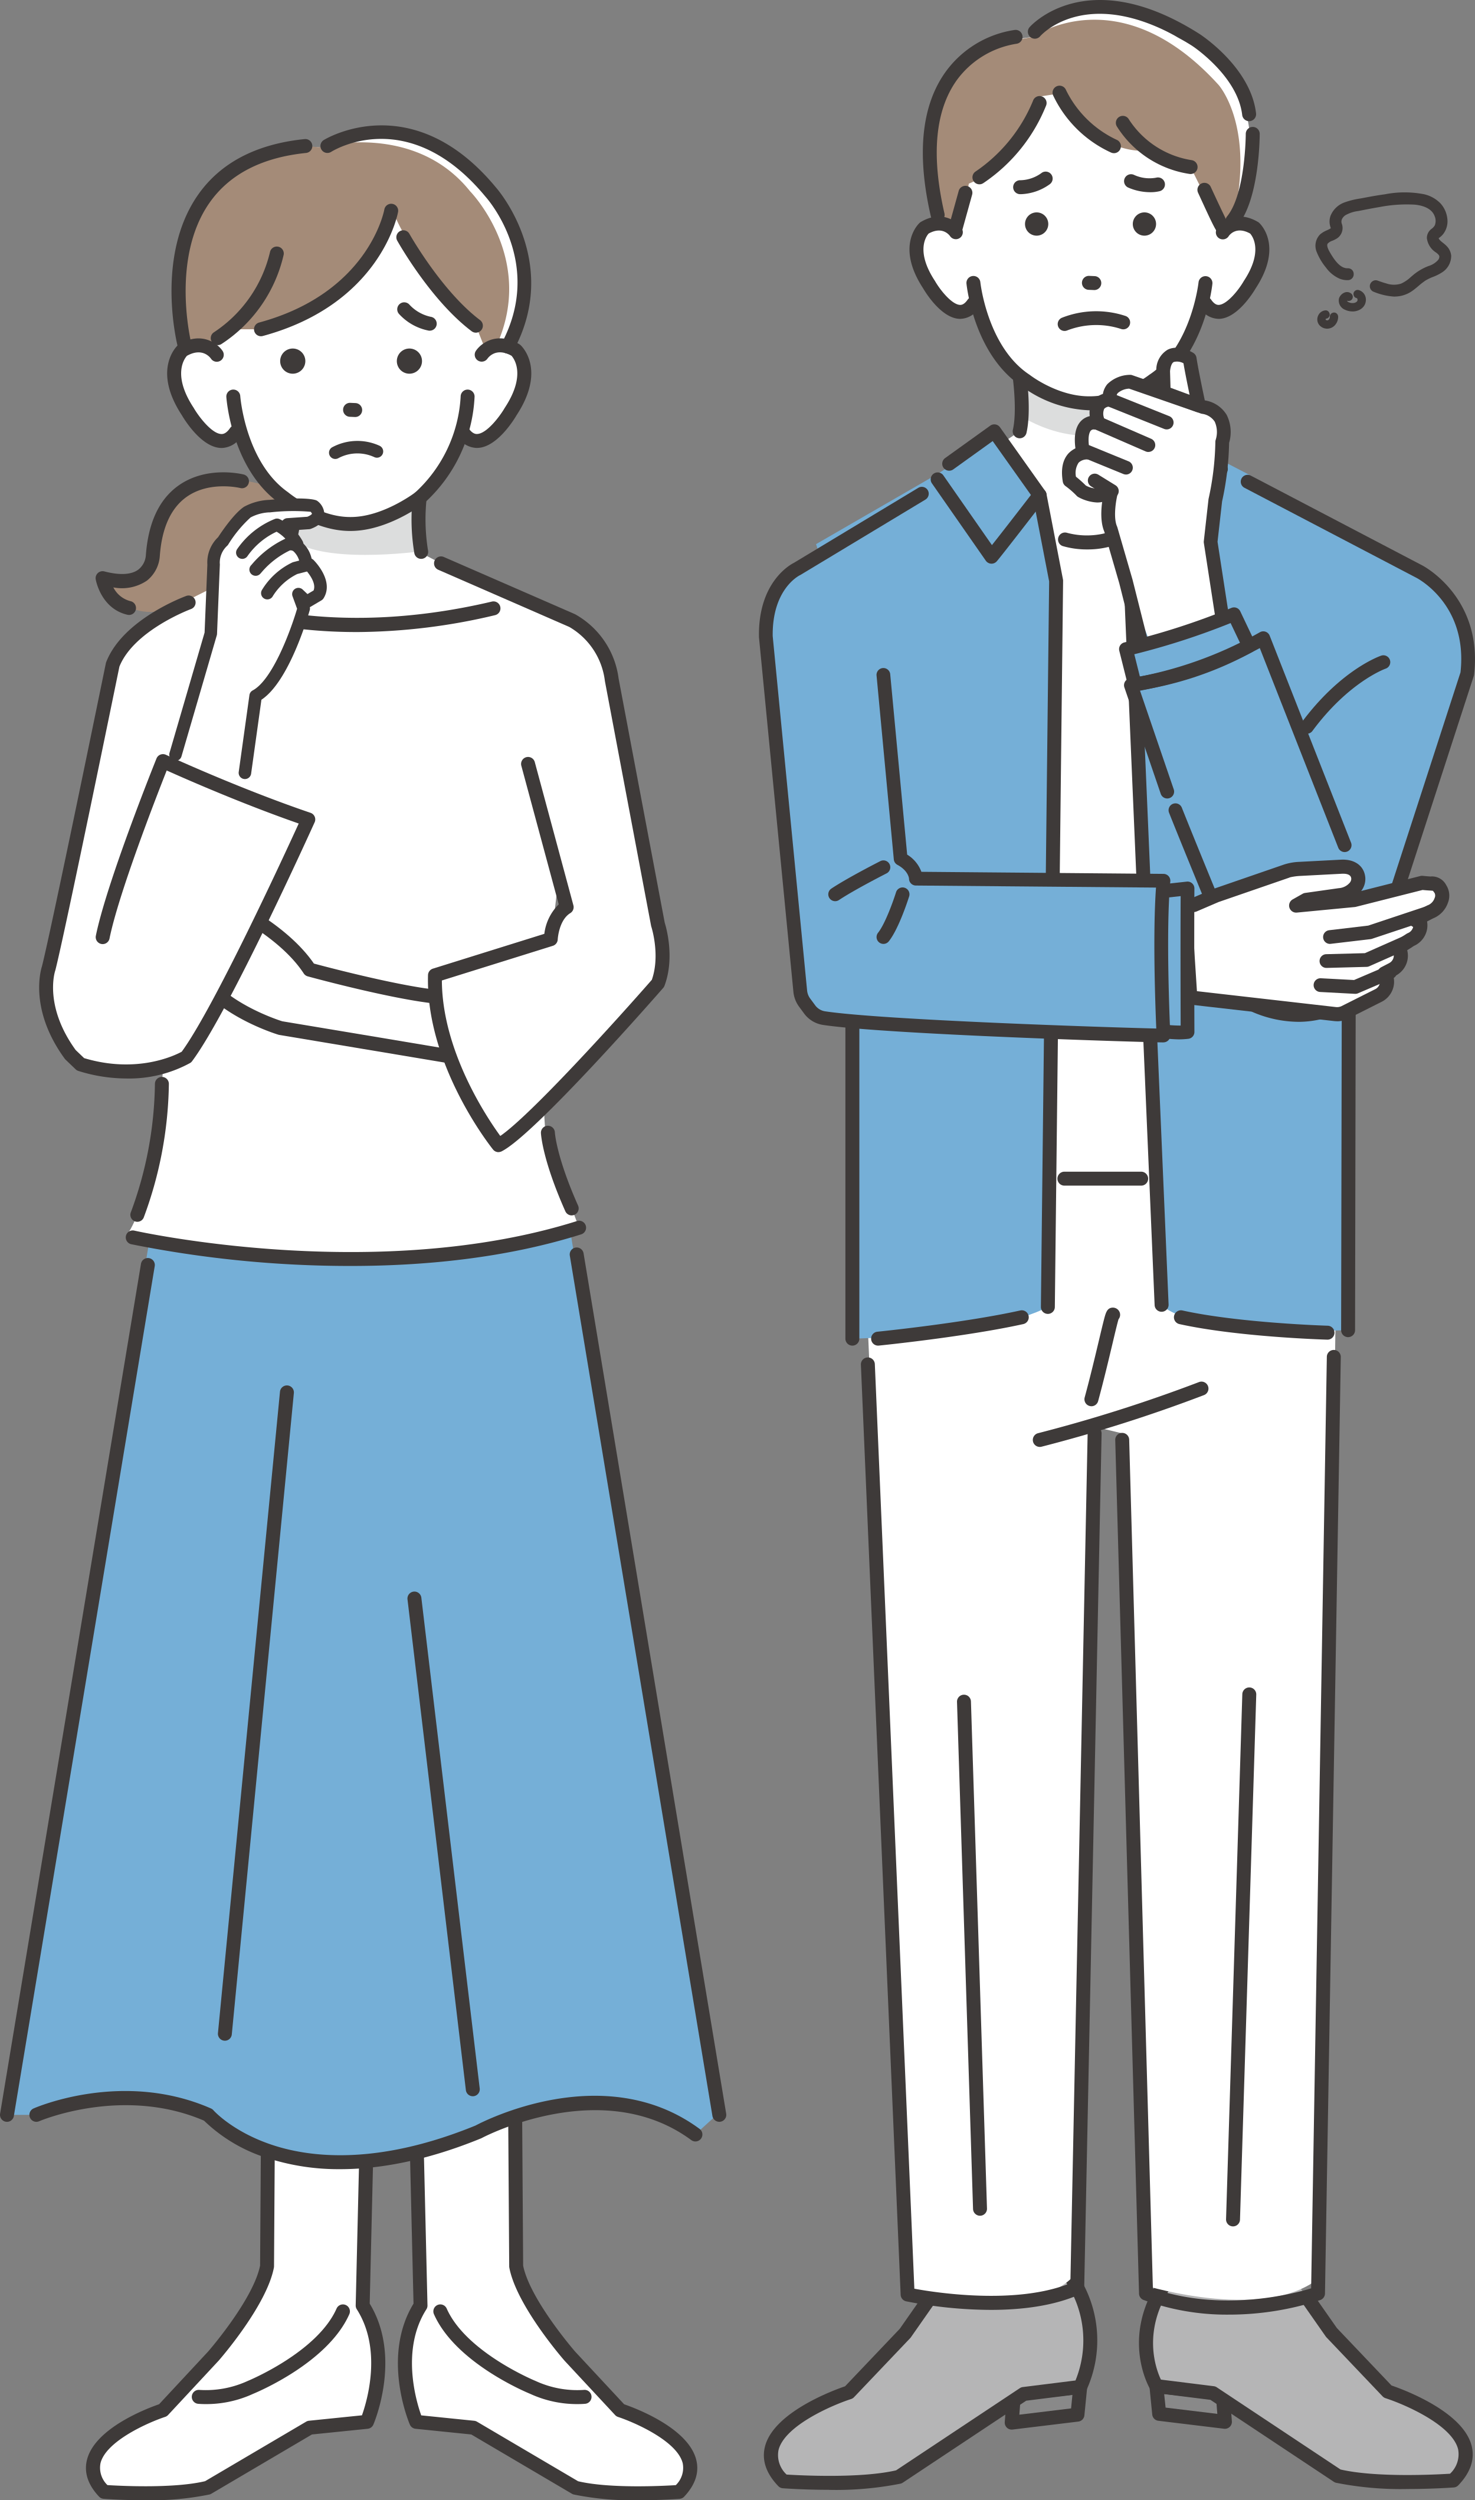<svg id="flow_illust01" xmlns="http://www.w3.org/2000/svg" xmlns:xlink="http://www.w3.org/1999/xlink" width="226.736" height="384.31" viewBox="0 0 226.736 384.31">
  <rect x="0" y="0" width="226.736" height="384.31" fill="#808080" stroke="none"/>
  <defs>
    <clipPath id="clip-path">
      <rect id="長方形_33" data-name="長方形 33" width="226.736" height="384.31" fill="none"/>
    </clipPath>
  </defs>
  <g id="グループ_26" data-name="グループ 26" clip-path="url(#clip-path)">
    <path id="パス_47" data-name="パス 47" d="M68.883,647.912c4.973,7.782.658,17.874.658,17.874l-8.8.9L45.07,675.915c-5.7,1.414-15.933.634-15.933.634-6.868-7.317,9.046-12.537,9.046-12.537l7.756-8.335,3.093-4.521a18.44,18.44,0,0,0,5.149-9.273l.18-27.08,15.355-1.923Z" transform="translate(-13.131 -293.529)" fill="#fff"/>
    <path id="パス_48" data-name="パス 48" d="M65.873,681.834c-3.189,7.211-14.257,11.7-14.257,11.7a16.339,16.339,0,0,1-7.921,1.44l-3.6.042-1.883,2.023s-17.4,7.955-7.895,12.752L45.1,708.94l15.668-9.229,8.8-.9s4.66-7.439-.134-16.977Z" transform="translate(-13.16 -326.554)" fill="#fff"/>
    <path id="パス_49" data-name="パス 49" d="M58.7,695.1c-.7,0-1.138-.044-1.193-.049a1.072,1.072,0,0,1,.224-2.132,15.406,15.406,0,0,0,7.343-1.339l.063-.028c.107-.043,10.706-4.413,13.68-11.137a1.072,1.072,0,1,1,1.961.867c-3.271,7.394-14,11.913-14.8,12.244A17.255,17.255,0,0,1,58.7,695.1" transform="translate(-27.081 -325.568)" fill="#3e3a39"/>
    <path id="パス_50" data-name="パス 50" d="M34.455,676.854c-3.415,0-6.168-.2-6.386-.22a1.072,1.072,0,0,1-.7-.336c-1.722-1.834-2.344-3.747-1.849-5.687,1.243-4.869,9.271-7.891,11.076-8.514l7.571-8.136c.047-.055,6.9-7.95,7.956-13.171l.179-26.98a1.071,1.071,0,0,1,.939-1.057L68.6,610.83a1.072,1.072,0,0,1,1.2,1.09l-.826,34.711c4.944,8.118.747,18.163.564,18.591a1.072,1.072,0,0,1-.877.645l-8.567.876-15.467,9.11a1.087,1.087,0,0,1-.286.117,44.866,44.866,0,0,1-9.886.883m-5.8-2.33c1.956.123,10.174.552,15.018-.6l15.532-9.148a1.066,1.066,0,0,1,.435-.143l8.143-.833c.778-2.184,3.155-10.118-.795-16.3a1.077,1.077,0,0,1-.168-.6l.8-33.789-13.188,1.651L54.266,640.9a1.083,1.083,0,0,1-.019.192c-1.1,5.792-8.187,13.956-8.488,14.3l-7.778,8.359a1.075,1.075,0,0,1-.451.288c-2.466.811-9.059,3.668-9.934,7.1a3.693,3.693,0,0,0,1.061,3.381M68.552,664.8h0Z" transform="translate(-12.143 -292.543)" fill="#3e3a39"/>
    <path id="パス_51" data-name="パス 51" d="M121.863,647.912c-4.973,7.782-.658,17.874-.658,17.874l8.8.9,15.669,9.229c5.7,1.414,15.933.634,15.933.634,6.868-7.317-9.046-12.537-9.046-12.537l-7.756-8.335-3.093-4.521a18.44,18.44,0,0,1-5.149-9.273l-.18-27.08L121.03,612.88Z" transform="translate(-57.218 -293.529)" fill="#fff"/>
    <path id="パス_52" data-name="パス 52" d="M124.631,681.834c3.189,7.211,14.257,11.7,14.257,11.7a16.336,16.336,0,0,0,7.92,1.44l3.6.042,1.883,2.023s17.4,7.955,7.895,12.752L145.4,708.94l-15.668-9.229-8.8-.9s-4.66-7.439.134-16.977Z" transform="translate(-56.947 -326.554)" fill="#fff"/>
    <path id="パス_53" data-name="パス 53" d="M150.008,695.1a17.258,17.258,0,0,1-7.276-1.575c-.806-.331-11.532-4.85-14.8-12.244a1.072,1.072,0,1,1,1.961-.867c2.974,6.724,13.573,11.094,13.68,11.137l.063.028a15.261,15.261,0,0,0,7.342,1.339,1.072,1.072,0,0,1,.226,2.132c-.055.006-.493.049-1.193.049" transform="translate(-61.226 -325.568)" fill="#3e3a39"/>
    <path id="パス_54" data-name="パス 54" d="M154.306,676.854a44.874,44.874,0,0,1-9.887-.883,1.085,1.085,0,0,1-.286-.117l-15.467-9.111-8.567-.875a1.074,1.074,0,0,1-.877-.645c-.183-.428-4.38-10.473.564-18.591l-.826-34.712a1.072,1.072,0,0,1,1.205-1.089l15.355,1.923a1.072,1.072,0,0,1,.939,1.056l.179,26.981c1.052,5.221,7.909,13.116,7.978,13.2l7.548,8.111c1.8.623,9.833,3.644,11.076,8.514.5,1.939-.127,3.852-1.849,5.687a1.072,1.072,0,0,1-.7.335c-.218.017-2.972.221-6.386.221m-9.221-2.928c4.848,1.151,13.063.722,15.018.6a3.693,3.693,0,0,0,1.061-3.381c-.874-3.43-7.467-6.287-9.934-7.1a1.075,1.075,0,0,1-.45-.288l-7.756-8.335c-.324-.37-7.413-8.533-8.51-14.326a1.078,1.078,0,0,1-.019-.192l-.174-26.141-13.188-1.651.8,33.789a1.07,1.07,0,0,1-.168.6c-3.948,6.179-1.573,14.112-.794,16.3l8.143.832a1.084,1.084,0,0,1,.435.143Z" transform="translate(-56.22 -292.543)" fill="#3e3a39"/>
    <path id="パス_55" data-name="パス 55" d="M83.107,353.674c-20.013,7.459-53.94,1.5-53.94,1.5l-3.751-.239-1.5,2.491L1.31,493.793H5.826s13.226-5.787,26.408,0a30.248,30.248,0,0,0,20.319,7.3s17.7.392,21.923-4.683c0,0,13.349-9.743,33.03.39l3.3-3L88.2,357.429l-1.346-5.142Z" transform="translate(-0.627 -168.722)" fill="#75afd7"/>
    <path id="パス_56" data-name="パス 56" d="M44.611,201.759s-3.589,19.3-.959,33.274c0,0,1.388,38.82-5.8,50.355,0,0,45.695,9.207,69.3-.809l-5.085-13.23s-1.679-19.139.727-31.12c0,0,4.73-29.258-1.134-40.052L72.5,204.114Z" transform="translate(-18.129 -95.872)" fill="#fff"/>
    <path id="パス_57" data-name="パス 57" d="M80.135,286.718l-11.206-1.867s-7.24-2.174-11.294-6.727L53.9,271.279l4.811-6.465s10.234,4.251,14.692,11.057c0,0,16.805,4.6,22.166,4.276V289.3Z" transform="translate(-25.815 -126.828)" fill="#fff"/>
    <path id="パス_58" data-name="パス 58" d="M94.583,289.39a1.068,1.068,0,0,1-.177-.015l-26.638-4.453a1.043,1.043,0,0,1-.132-.031c-.307-.092-7.578-2.316-11.786-7.041a1.092,1.092,0,0,1-.141-.2l-3.735-6.845a1.071,1.071,0,0,1,.081-1.154l4.811-6.464a1.072,1.072,0,0,1,1.271-.35c.423.176,10.259,4.319,14.946,11.116,2.523.676,16.751,4.413,21.436,4.137a1.072,1.072,0,0,1,1.136,1.07v9.157a1.073,1.073,0,0,1-1.072,1.072m-26.391-6.571,11.133,1.856h0l14.184,2.376v-6.812c-6.3-.217-20.726-4.142-21.376-4.32a1.075,1.075,0,0,1-.614-.447c-3.534-5.4-11.041-9.2-13.448-10.314l-3.888,5.224,3.346,6.132c3.623,4,9.974,6.087,10.661,6.3" transform="translate(-24.829 -125.843)" fill="#3e3a39"/>
    <path id="パス_59" data-name="パス 59" d="M38.093,174.028s-12.413,5.439-13.707,10.446l-10.609,49.1s-1.724,20.969,21.465,12.246L41.266,209.3l3.329-29.166Z" transform="translate(-6.584 -83.348)" fill="#fff"/>
    <path id="パス_60" data-name="パス 60" d="M95.049,42.254s8.556-9.3,22.352,2.718c0,0,8.24,4.4,8.694,18.638,0,0-.991,8.4-5.311,11.173L99.71,53.031Z" transform="translate(-45.522 -18.594)" fill="#fff"/>
    <path id="パス_61" data-name="パス 61" d="M1.073,503.877a1.073,1.073,0,0,1-1.059-1.247L21.669,372a1.072,1.072,0,0,1,2.116.351L2.13,502.98a1.072,1.072,0,0,1-1.056.9" transform="translate(0 -177.734)" fill="#3e3a39"/>
    <path id="パス_62" data-name="パス 62" d="M191.066,502.4a1.072,1.072,0,0,1-1.056-.9L168.09,369.273a1.072,1.072,0,1,1,2.115-.35l21.921,132.232a1.073,1.073,0,0,1-1.059,1.247" transform="translate(-80.497 -176.26)" fill="#3e3a39"/>
    <path id="パス_63" data-name="パス 63" d="M30.264,156.687s2.842,7.323,10.713,4.581c0,0,20.888-1.725,17.988-16.306,0,0-3.155-4.793-13.8-2.93,0,0-5.98.6-7.277,11.857,0,0-.3,4.183-7.621,2.8" transform="translate(-14.494 -67.818)" fill="#a48b78"/>
    <path id="パス_64" data-name="パス 64" d="M68.24,131.609s3.919,9.388-1.607,14.547L50.823,154.1l.3,23.536,57.446-2.065-.7-20.105L88.674,145.438s-.482-12.1.716-18.806Z" transform="translate(-24.341 -60.648)" fill="#fff"/>
    <path id="パス_65" data-name="パス 65" d="M53.833,73.61s-6.226-33.153,22.213-30.1l18.338,5.688L96.637,76.06Z" transform="translate(-25.506 -20.742)" fill="#fff"/>
    <path id="パス_66" data-name="パス 66" d="M57.82,65.011s-1.877,12.432.115,16.062c0,0-5.494-4.014-6.543,2.915,0,0,.88,12.932,9.709,9.667,0,0,5.3,14.028,17.388,13.859,0,0,13.766-.981,16.979-15,0,0,3.84,5.181,7.9-3.1,0,0,7.285-10.3-3.42-9.291L101,67.223,86.612,56.692,66.921,55.428Z" transform="translate(-24.613 -26.546)" fill="#fff"/>
    <path id="パス_67" data-name="パス 67" d="M84.938,51.772s-1.947,13.8-20.016,18.947H61.042l-3.419,2.515a5.424,5.424,0,0,0-3.8.447c-2.416,1-4.962-21.475,6.841-26.685A16.209,16.209,0,0,1,73.781,42.74s14.595-4.09,23.281,6.768c0,0,10.161,10.316,4.061,23.732l-1.65.752L97.957,70.17s-10.539-10.583-13.019-18.4" transform="translate(-24.803 -20.108)" fill="#a48b78"/>
    <path id="パス_68" data-name="パス 68" d="M86.488,148.43s8.71,5.3,17.021-.2l1.873-1.137.226,8.086s-16.259,2.259-20.359-2.267Z" transform="translate(-40.829 -70.449)" fill="#dcdddd"/>
    <path id="パス_69" data-name="パス 69" d="M83.262,155.965a1.072,1.072,0,0,1-.9-1.647,8.232,8.232,0,0,0,.826-5.449,1.072,1.072,0,0,1,2.094-.463,10.3,10.3,0,0,1-1.109,7.06,1.07,1.07,0,0,1-.906.5" transform="translate(-39.364 -70.676)" fill="#3e3a39"/>
    <path id="パス_70" data-name="パス 70" d="M122.889,155.253a1.072,1.072,0,0,1-1.053-.878,31.513,31.513,0,0,1-.241-8.639,1.072,1.072,0,0,1,2.127.272,29.834,29.834,0,0,0,.223,7.979,1.073,1.073,0,0,1-1.056,1.266" transform="translate(-58.145 -69.35)" fill="#3e3a39"/>
    <path id="パス_71" data-name="パス 71" d="M85.756,136.652c-5.468,0-10.282-3.827-10.783-4.238-7.334-5.2-8.165-15.893-8.2-16.346a1.072,1.072,0,0,1,2.139-.151c.007.1.8,10.168,7.328,14.77l.07.054c.045.038,4.58,3.768,9.46,3.768h.149c4.75,0,9.51-3.489,9.893-3.776a21.6,21.6,0,0,0,6.979-14.742,1.072,1.072,0,0,1,1.072-1.069h0a1.073,1.073,0,0,1,1.069,1.075A23.5,23.5,0,0,1,97.2,132.367l-.053.043c-.227.175-5.63,4.266-11.3,4.241h-.091" transform="translate(-31.98 -55.039)" fill="#3e3a39"/>
    <path id="パス_72" data-name="パス 72" d="M57.678,116.662l-.13,0c-3-.12-5.613-4.41-5.974-5.03-4.618-7.046-.757-10.642-.59-10.791l.171-.126c3.381-1.993,5.842-.2,6.671,1.021a1.072,1.072,0,0,1-1.77,1.21c-.219-.307-1.4-1.735-3.7-.45-.378.418-2.294,2.937,1.023,7.982l.032.052c.74,1.277,2.745,3.93,4.221,3.988.173.008.7.028,1.34-.9a1.072,1.072,0,1,1,1.765,1.217,3.668,3.668,0,0,1-3.062,1.832" transform="translate(-23.618 -47.806)" fill="#3e3a39"/>
    <path id="パス_73" data-name="パス 73" d="M137.705,116.661a3.669,3.669,0,0,1-3.062-1.832,1.072,1.072,0,0,1,1.765-1.217c.642.931,1.167.911,1.34.9,1.476-.058,3.481-2.712,4.221-3.988l.032-.052c3.3-5.02,1.42-7.539,1.02-7.984-2.3-1.283-3.479.148-3.7.453a1.078,1.078,0,0,1-1.489.265,1.067,1.067,0,0,1-.28-1.477c.83-1.225,3.291-3.014,6.671-1.021l.171.126c.167.15,4.029,3.745-.589,10.791-.361.62-2.97,4.91-5.975,5.03l-.129,0" transform="translate(-64.395 -47.806)" fill="#3e3a39"/>
    <path id="パス_74" data-name="パス 74" d="M129.152,83.669a1.069,1.069,0,0,1-.645-.216c-6.256-4.714-11.237-13.553-11.446-13.927a1.072,1.072,0,0,1,1.872-1.046c.049.088,4.974,8.822,10.865,13.26a1.072,1.072,0,0,1-.646,1.928" transform="translate(-55.999 -32.534)" fill="#3e3a39"/>
    <path id="パス_75" data-name="パス 75" d="M122.19,93.548a1.084,1.084,0,0,1-.13-.008,8.338,8.338,0,0,1-4.564-2.533,1.072,1.072,0,0,1,1.537-1.5,6.227,6.227,0,0,0,3.293,1.9,1.072,1.072,0,0,1-.136,2.135" transform="translate(-56.128 -42.714)" fill="#3e3a39"/>
    <path id="パス_76" data-name="パス 76" d="M103.077,121.01h-.047l-.787-.034a1.072,1.072,0,0,1-1.025-1.117,1.06,1.06,0,0,1,1.117-1.025l.787.034a1.072,1.072,0,0,1-.045,2.143" transform="translate(-48.476 -56.912)" fill="#3e3a39"/>
    <path id="パス_77" data-name="パス 77" d="M119,106.683h0a1.935,1.935,0,1,1,1.935-1.935A1.941,1.941,0,0,1,119,106.683" transform="translate(-56.064 -49.241)" fill="#3e3a39"/>
    <path id="パス_78" data-name="パス 78" d="M84.586,106.683h0a1.935,1.935,0,1,1,1.935-1.935,1.941,1.941,0,0,1-1.935,1.935" transform="translate(-39.584 -49.241)" fill="#3e3a39"/>
    <path id="パス_79" data-name="パス 79" d="M52.612,73.8a1.072,1.072,0,0,1-1.037-.8c-.145-.566-3.487-13.962,3.087-23.392,3.446-4.943,8.964-7.833,16.4-8.59a1.072,1.072,0,1,1,.217,2.133c-6.782.69-11.779,3.272-14.852,7.674-6.013,8.614-2.808,21.512-2.775,21.641a1.073,1.073,0,0,1-.772,1.3,1.1,1.1,0,0,1-.267.033" transform="translate(-24.233 -19.64)" fill="#3e3a39"/>
    <path id="パス_80" data-name="パス 80" d="M123.336,72.061a1.073,1.073,0,0,1-.945-1.577c6.557-12.3-2.134-22.154-2.507-22.567-11.716-14.16-23.214-7.163-23.7-6.859a1.072,1.072,0,0,1-1.15-1.81c.134-.085,13.545-8.356,26.469,7.266.07.075,10.057,11.329,2.777,24.979a1.072,1.072,0,0,1-.947.568" transform="translate(-45.279 -17.714)" fill="#3e3a39"/>
    <path id="パス_81" data-name="パス 81" d="M76.008,80.474a1.072,1.072,0,0,1-.28-2.107C92.349,73.86,94.871,61.512,94.97,60.988a1.072,1.072,0,0,1,2.108.392c-.106.577-2.815,14.182-20.79,19.056a1.071,1.071,0,0,1-.281.038" transform="translate(-35.889 -28.791)" fill="#3e3a39"/>
    <path id="パス_82" data-name="パス 82" d="M63.243,87.856a1.072,1.072,0,0,1-.579-1.975,20.366,20.366,0,0,0,8.612-12.32,1.072,1.072,0,0,1,2.11.376A22.283,22.283,0,0,1,63.82,87.687a1.067,1.067,0,0,1-.577.169" transform="translate(-29.775 -34.808)" fill="#3e3a39"/>
    <path id="パス_83" data-name="パス 83" d="M33.338,161.247a1.1,1.1,0,0,1-.242-.028c-4.051-.935-4.841-5.26-4.874-5.444a1.072,1.072,0,0,1,1.328-1.219c2.349.613,4.156.518,5.223-.278a3.08,3.08,0,0,0,1.157-2.2c.365-5,2.035-8.574,4.968-10.685,4.363-3.14,9.841-1.789,10.071-1.731a1.072,1.072,0,0,1-.528,2.078c-.059-.015-4.77-1.152-8.3,1.4-2.382,1.723-3.75,4.758-4.064,9.023a5.284,5.284,0,0,1-1.984,3.811,6.85,6.85,0,0,1-5.16,1.038,4.06,4.06,0,0,0,2.649,2.12,1.072,1.072,0,0,1-.24,2.117" transform="translate(-13.509 -66.725)" fill="#3e3a39"/>
    <path id="パス_84" data-name="パス 84" d="M71.68,367.053a170.754,170.754,0,0,1-33.744-3.342,1.072,1.072,0,0,1,.476-2.091c.368.083,37.142,8.265,68.055-1.471a1.072,1.072,0,1,1,.644,2.045c-11.736,3.7-24.287,4.859-35.431,4.859" transform="translate(-17.769 -172.464)" fill="#3e3a39"/>
    <path id="パス_85" data-name="パス 85" d="M56.441,628.84a35.436,35.436,0,0,1-10.726-1.562,24.472,24.472,0,0,1-10.2-5.895c-12.511-5.375-25.216.034-25.344.089a1.072,1.072,0,0,1-.859-1.965c.558-.244,13.812-5.908,27.268,0a1.066,1.066,0,0,1,.38.281c.028.032,3.1,3.485,9.549,5.49,5.975,1.857,16.155,2.816,30.743-3.146,1.353-.721,19.856-10.225,34.415.5a1.072,1.072,0,1,1-1.271,1.726c-13.692-10.083-31.994-.409-32.177-.31a.934.934,0,0,1-.1.049c-8.675,3.553-15.893,4.744-21.672,4.744" transform="translate(-4.151 -295.419)" fill="#3e3a39"/>
    <path id="パス_86" data-name="パス 86" d="M65.351,509.418a1.008,1.008,0,0,1-.1-.005,1.072,1.072,0,0,1-.963-1.17l9.534-98.572a1.072,1.072,0,1,1,2.134.206L66.416,508.45a1.072,1.072,0,0,1-1.066.969" transform="translate(-30.785 -195.741)" fill="#3e3a39"/>
    <path id="パス_87" data-name="パス 87" d="M130.244,547.064a1.072,1.072,0,0,1-1.063-.945l-8.973-75.433a1.072,1.072,0,0,1,2.129-.253l8.972,75.433a1.074,1.074,0,0,1-1.066,1.2" transform="translate(-57.568 -224.853)" fill="#3e3a39"/>
    <path id="パス_88" data-name="パス 88" d="M39.529,339.95a1.072,1.072,0,0,1-.973-1.521,58.648,58.648,0,0,0,3.677-19.674,1.072,1.072,0,1,1,2.145,0A60.987,60.987,0,0,1,40.5,339.326a1.073,1.073,0,0,1-.974.624" transform="translate(-18.419 -152.149)" fill="#3e3a39"/>
    <path id="パス_89" data-name="パス 89" d="M98.021,132.84a.961.961,0,0,1-.5-1.782,8.175,8.175,0,0,1,7.33-.237.962.962,0,0,1-.8,1.749,6.227,6.227,0,0,0-5.532.135.959.959,0,0,1-.492.135" transform="translate(-46.484 -62.293)" fill="#3e3a39"/>
    <path id="パス_90" data-name="パス 90" d="M129.256,166.206,149.413,175a12.239,12.239,0,0,1,6.069,9.089l7.1,37.612s1.6,4.8,0,9.064c0,0-19.536,22.377-24.508,24.864,0,0-10.123-12.609-9.768-26.107l17.8-5.559s.138-3.5,2.446-4.919l-5.935-22.017L128.3,184.085Z" transform="translate(-61.447 -79.602)" fill="#fff"/>
    <path id="パス_91" data-name="パス 91" d="M137.092,255.712a1.072,1.072,0,0,1-.837-.4c-.423-.527-10.365-13.074-10-26.806a1.072,1.072,0,0,1,.752-1l17.129-5.35a7.63,7.63,0,0,1,2.212-4.529L140.6,196.318a1.072,1.072,0,1,1,2.07-.559l5.935,22.017a1.072,1.072,0,0,1-.474,1.192c-1.772,1.091-1.935,4.018-1.936,4.048a1.074,1.074,0,0,1-.752.981l-17.056,5.327c.041,10.837,6.938,21.1,8.979,23.9,4.756-3.279,18.1-18.062,23.294-24,1.333-3.8-.064-8.129-.078-8.173a1.054,1.054,0,0,1-.036-.138l-7.1-37.612a11.14,11.14,0,0,0-5.479-8.322L127.842,166.2a1.072,1.072,0,1,1,.857-1.965l20.157,8.79a13.238,13.238,0,0,1,6.7,9.9l7.086,37.515c.211.671,1.584,5.384-.038,9.705a1.067,1.067,0,0,1-.2.328c-.8.92-19.733,22.566-24.837,25.118a1.073,1.073,0,0,1-.479.113M161.6,229.776h0Z" transform="translate(-60.462 -78.616)" fill="#3e3a39"/>
    <path id="パス_92" data-name="パス 92" d="M84.514,181.279c-13.49,0-21.249-3.367-21.71-3.572a1.072,1.072,0,0,1,.874-1.958c.157.07,16.005,6.9,41.713.846a1.072,1.072,0,0,1,.491,2.087,93.166,93.166,0,0,1-21.369,2.6" transform="translate(-29.775 -84.128)" fill="#3e3a39"/>
    <path id="パス_93" data-name="パス 93" d="M71.24,158.745l-.413.107c-.748-3.527-1.773-3.387-1.773-3.387,0-1.165-.506-2.552-1.125-2.871v0l3.247-.226c2.748-1.014.786-2.589.786-2.589-1.649-.481-6.812.007-6.812.007a8,8,0,0,0-3.4.911C60.194,151.739,58,155.169,58,155.169a4.468,4.468,0,0,0-1.436,3.576l-.435,10.63-6.24,21.4h11.48l3.054-12.338c4.238-2.254,5.978-12.92,5.978-12.92l.443-1.018,1.8-1.061c1.277-2.061-1.4-4.69-1.4-4.69" transform="translate(-23.895 -71.632)" fill="#fff"/>
    <path id="パス_94" data-name="パス 94" d="M70.6,159.165a.961.961,0,0,1-.806-1.484,12.862,12.862,0,0,1,5.819-4.658.953.953,0,0,1,.713.027,8.18,8.18,0,0,1,3.549,3.4.962.962,0,0,1-1.7.908,6.329,6.329,0,0,0-2.306-2.368A11.272,11.272,0,0,0,71.4,158.73a.963.963,0,0,1-.807.436" transform="translate(-33.351 -73.261)" fill="#3e3a39"/>
    <path id="パス_95" data-name="パス 95" d="M74.531,164.5a.962.962,0,0,1-.666-1.656c.038-.039.085-.1.146-.17a15.194,15.194,0,0,1,4.982-3.83.955.955,0,0,1,.121-.054,2.654,2.654,0,0,1,2.117.223,4.639,4.639,0,0,1,1.984,3.349.962.962,0,1,1-1.886.38,3.112,3.112,0,0,0-1.013-2.036.772.772,0,0,0-.521-.109,13.249,13.249,0,0,0-4.31,3.315c-.123.146-.218.255-.29.323a.958.958,0,0,1-.664.266" transform="translate(-35.234 -75.993)" fill="#3e3a39"/>
    <path id="パス_96" data-name="パス 96" d="M50.9,187.376a.962.962,0,0,1-.924-1.232l5.391-18.488.427-10.424a5.369,5.369,0,0,1,1.653-4.24c.426-.657,2.387-3.6,3.966-4.657a1,1,0,0,1,.088-.052,8.893,8.893,0,0,1,3.826-1.024c.811-.073,5.388-.465,7.1.034a.965.965,0,0,1,.333.174,2.629,2.629,0,0,1,1.013,2.253c-.141.865-.837,1.534-2.069,1.989a.968.968,0,0,1-.266.057l-3.247.225a.962.962,0,1,1-.133-1.92l3.1-.215c.62-.249.714-.451.715-.453a.841.841,0,0,0-.2-.313,31.845,31.845,0,0,0-6.243.09.868.868,0,0,1-.156,0,6.766,6.766,0,0,0-2.839.781,19.356,19.356,0,0,0-3.435,4.162.963.963,0,0,1-.168.2,3.527,3.527,0,0,0-1.129,2.713.943.943,0,0,1,.011.188l-.435,10.63a.958.958,0,0,1-.038.23l-5.425,18.6a.962.962,0,0,1-.923.693" transform="translate(-23.918 -70.424)" fill="#3e3a39"/>
    <path id="パス_97" data-name="パス 97" d="M71.37,198.609a.972.972,0,0,1-.134-.009.962.962,0,0,1-.82-1.085L72.063,185.7a.961.961,0,0,1,.5-.716c3.076-1.636,5.884-9.345,6.825-12.556l-.7-1.916a.962.962,0,0,1,1.566-1.028l.729.693.936-.553c.413-.986-.48-2.28-1.006-2.921l-1.509.392a9.231,9.231,0,0,0-3.736,3.379.962.962,0,0,1-1.715-.872,10.986,10.986,0,0,1,4.658-4.264.963.963,0,0,1,.2-.078L81,164.689a.962.962,0,0,1,.916.244c.132.13,3.21,3.2,1.547,5.883a.967.967,0,0,1-.328.321l-1.787,1.056a.969.969,0,0,1-.016.455C81,173.8,78.138,183.62,73.905,186.418L72.322,197.78a.962.962,0,0,1-.951.829" transform="translate(-33.72 -78.86)" fill="#3e3a39"/>
    <path id="パス_98" data-name="パス 98" d="M38.2,225.35,27.089,256.039s-3.381,17.284,16.035,13.933l17.124-36.093Z" transform="translate(-12.866 -107.928)" fill="#fff"/>
    <path id="パス_99" data-name="パス 99" d="M24.975,249.9a24.771,24.771,0,0,1-7.386-1.157,1.062,1.062,0,0,1-.423-.249l-1.553-1.486a1.116,1.116,0,0,1-.125-.142c-5.451-7.461-3.721-13.533-3.508-14.195,1.488-5.867,9.743-46.2,9.826-46.6a1.07,1.07,0,0,1,.052-.174c2.545-6.547,11.916-10.027,12.313-10.172a1.072,1.072,0,0,1,.735,2.014c-.088.032-8.773,3.264-11.018,8.853-.547,2.669-8.384,40.939-9.84,46.647-.007.029-.016.058-.026.086-.072.215-1.746,5.457,3.142,12.2l1.3,1.244c8.129,2.441,13.969-.421,15-.982,4.9-6.691,15.58-29.812,17.988-35.077-8.75-3.047-17.383-6.846-20.293-8.154-1.609,4.07-7.42,19.007-8.8,25.869a1.072,1.072,0,0,1-2.1-.424c1.641-8.138,9.017-26.508,9.33-27.286a1.072,1.072,0,0,1,1.444-.573c.112.052,11.276,5.2,22.234,8.923a1.072,1.072,0,0,1,.632,1.457c-.539,1.192-13.264,29.286-18.844,36.727a1.065,1.065,0,0,1-.289.266,19.547,19.547,0,0,1-9.784,2.386" transform="translate(-5.533 -84.127)" fill="#3e3a39"/>
    <path id="パス_100" data-name="パス 100" d="M164.311,345.87a1.072,1.072,0,0,1-.981-.637c-3.536-7.947-3.743-11.858-3.75-12.022a1.072,1.072,0,0,1,2.142-.1c0,.036.227,3.741,3.567,11.246a1.073,1.073,0,0,1-.979,1.508" transform="translate(-76.428 -159.051)" fill="#3e3a39"/>
    <path id="パス_101" data-name="パス 101" d="M298.795,705.253l-.33,4.344,10.1-1.226.424-4.27Z" transform="translate(-142.945 -337.218)" fill="#898989"/>
    <path id="パス_102" data-name="パス 102" d="M297.479,709.684a1.073,1.073,0,0,1-1.069-1.154l.33-4.343a1.072,1.072,0,0,1,.949-.984l10.2-1.152a1.072,1.072,0,0,1,1.187,1.171l-.424,4.27a1.072,1.072,0,0,1-.938.959l-10.1,1.225a.959.959,0,0,1-.129.008m1.332-4.45-.164,2.156,7.953-.965.208-2.095Z" transform="translate(-141.96 -336.233)" fill="#3e3a39"/>
    <path id="パス_103" data-name="パス 103" d="M253.515,672.419l-5.648,8.077-9.417,9.9-10.442,5.231s-3.828,6.184,3.5,8.11c0,0,9.89-.2,16.247-1.743l18.322-12.166,8.688-1.085a17.469,17.469,0,0,0-1.326-16.712l-13.269,1.421Z" transform="translate(-108.722 -321.858)" fill="#b5b5b6"/>
    <path id="パス_104" data-name="パス 104" d="M235.371,703.58c-3.8,0-6.867-.222-7.11-.24a1.076,1.076,0,0,1-.694-.327c-1.884-1.963-2.574-4.01-2.049-6.083,1.339-5.291,10.581-8.673,12.314-9.264l8.406-8.836,3.4-4.864A1.072,1.072,0,1,1,251.4,675.2l-3.448,4.93a1.065,1.065,0,0,1-.1.125l-8.646,9.088a1.076,1.076,0,0,1-.449.282c-2.778.894-10.2,4.044-11.157,7.837a4.079,4.079,0,0,0,1.243,3.772c2.075.13,11.36.616,16.83-.649l19.023-12.632a1.067,1.067,0,0,1,.46-.17l8.093-1.01a16.281,16.281,0,0,0-1.495-15.135,1.072,1.072,0,1,1,1.8-1.173,18.4,18.4,0,0,1,1.382,17.787,1.071,1.071,0,0,1-.821.575l-8.438,1.054-18.973,12.6a1.071,1.071,0,0,1-.34.149,50.929,50.929,0,0,1-10.985.959" transform="translate(-107.927 -320.872)" fill="#3e3a39"/>
    <path id="パス_105" data-name="パス 105" d="M351.346,705.017l.33,4.344-10.1-1.226-.424-4.27Z" transform="translate(-163.388 -337.105)" fill="#898989"/>
    <path id="パス_106" data-name="パス 106" d="M350.691,709.447a.977.977,0,0,1-.129-.008l-10.1-1.225a1.072,1.072,0,0,1-.938-.958l-.424-4.27a1.072,1.072,0,0,1,1.187-1.171l10.2,1.152a1.073,1.073,0,0,1,.949.984l.33,4.344a1.072,1.072,0,0,1-1.069,1.153m-9.121-3.258,7.952.964L349.359,705l-8-.9Z" transform="translate(-162.403 -336.12)" fill="#3e3a39"/>
    <path id="パス_107" data-name="パス 107" d="M360.992,672.183l5.648,8.077,9.417,9.9,10.442,5.23s3.828,6.184-3.5,8.11c0,0-9.891-.2-16.247-1.743L348.426,689.59l-8.688-1.085a17.469,17.469,0,0,1,1.326-16.712l13.269,1.421Z" transform="translate(-161.977 -321.745)" fill="#b5b5b6"/>
    <path id="パス_108" data-name="パス 108" d="M377.287,704.343a50.924,50.924,0,0,1-10.984-.959,1.063,1.063,0,0,1-.341-.148l-18.972-12.6-8.439-1.054a1.073,1.073,0,0,1-.785-.51c-.19-.315-4.584-7.818,1.26-16.764a1.072,1.072,0,1,1,1.795,1.173c-4.359,6.672-2.2,12.441-1.445,14.043l8.13,1.015a1.063,1.063,0,0,1,.46.171l19.023,12.632c5.47,1.266,14.754.78,16.83.649a4.079,4.079,0,0,0,1.242-3.771c-.958-3.793-8.378-6.943-11.156-7.837a1.079,1.079,0,0,1-.449-.282l-8.646-9.088a1.018,1.018,0,0,1-.1-.125l-3.448-4.93a1.072,1.072,0,0,1,1.758-1.229l3.4,4.864,8.406,8.836c1.733.591,10.976,3.972,12.314,9.263.524,2.073-.165,4.12-2.049,6.083a1.072,1.072,0,0,1-.694.327c-.243.018-3.311.24-7.11.24m7.03-1.31h0Z" transform="translate(-160.923 -321.759)" fill="#3e3a39"/>
    <path id="パス_109" data-name="パス 109" d="M256.555,322.63l-1.249,4.422.257,28.131,6.424,150.284s18.059,5.176,25.009-1.546L290.731,373.1l4.246,1.017,3.432,130.962s19.236,5.871,27.235-1.692L327.55,358.21l.576-34.624-2.435-2.561Z" transform="translate(-122.274 -153.75)" fill="#fff"/>
    <path id="パス_110" data-name="パス 110" d="M288.94,153.773s16.638,7.446,32.455-2.128l9,95.951H290.355Z" transform="translate(-138.383 -72.628)" fill="#fff"/>
    <path id="パス_111" data-name="パス 111" d="M280,123.657l10.843-7.3.322-11.831h21.319l.161,11.831,14.009,10.118-14.843,57.5-8.792,8.224-7.479-.38Z" transform="translate(-134.103 -50.062)" fill="#fff"/>
    <path id="パス_112" data-name="パス 112" d="M240.736,145.559l5.586,16.991V267.68s21.51-.341,30.052-4.877l1.27-111.614L275.1,138.022,267.9,129.28l-8.464,5.477Z" transform="translate(-115.297 -61.917)" fill="#75afd7"/>
    <path id="パス_113" data-name="パス 113" d="M372.452,146.028l-5.224,16.187-.2,103.827s-23.854.962-28.67-3.9l-4.7-110.167,2.244-14.285,4.4-9.106,11.269,5.841Z" transform="translate(-159.799 -61.582)" fill="#75afd7"/>
    <path id="パス_114" data-name="パス 114" d="M319.89,35.849s11.079-18.619-7.833-28.27c0,0-13.057-8.649-22.037-.148,0,0-18.563,1.009-16.447,18.544L276.9,37.61Z" transform="translate(-130.942 -1.768)" fill="#fff"/>
    <path id="パス_115" data-name="パス 115" d="M323.2,49.7a4.346,4.346,0,0,0-5.594-1.053l.053-15.116-9.207-5.047H285.737l-9.207,5.047.056,15.8s-3-2.96-5.342,0c0,0-3.084,6.519,5.663,12.569,0,0,2.4-.57,2.983-1.6,0,0,4.213,16.079,17.2,15.374,12.992.7,17.389-15.107,17.389-15.107.587,1.034,2.8,1.338,2.8,1.338,9.536-5.984,5.915-12.2,5.915-12.2" transform="translate(-129.655 -13.643)" fill="#fff"/>
    <path id="パス_116" data-name="パス 116" d="M294.045,17.217l-2.648.412s-3.576,10.507-10.876,13.381l-1.267,6.784-2.409-1.075s-8.866-22.928,9.927-27.594l3.611-.676s13.254-9.423,28.527,7.388c0,0,5.25,5.831,2.616,19.043l-1.938,3.6L314.6,28.461a16.344,16.344,0,0,1-7.074-2.54s-3.612.54-8.275-2.915a8.423,8.423,0,0,1-5.208-5.789" transform="translate(-131.59 -2.786)" fill="#a48b78"/>
    <path id="パス_117" data-name="パス 117" d="M301.932,111.788s12.588,7.461,20.657-.872l.038,5.672s-9.342,7.541-21.2.588Z" transform="translate(-144.366 -53.121)" fill="#dcdddd"/>
    <path id="パス_118" data-name="パス 118" d="M304.1,102.054h-.19a18.588,18.588,0,0,1-10.328-3.7c-7.275-4.82-8.427-15.317-8.473-15.762a1.072,1.072,0,0,1,2.133-.219c.011.1,1.107,9.97,7.555,14.214q.038.026.075.055c.041.032,4.255,3.289,9.132,3.267h.08c4.854,0,9.029-3.236,9.07-3.269.024-.018.049-.037.074-.054,6.449-4.244,7.545-14.115,7.555-14.214a1.072,1.072,0,0,1,2.132.219c-.045.446-1.2,10.942-8.473,15.762a18.607,18.607,0,0,1-10.343,3.7" transform="translate(-136.543 -38.991)" fill="#3e3a39"/>
    <path id="パス_119" data-name="パス 119" d="M276.113,79.6l-.124,0c-2.816-.113-5.246-4.1-5.587-4.687-4.3-6.568-.686-9.935-.53-10.075a1.1,1.1,0,0,1,.171-.126c3.174-1.872,5.491-.186,6.273.968a1.072,1.072,0,0,1-1.769,1.212c-.2-.275-1.253-1.536-3.3-.4-.351.395-2.051,2.686.962,7.268l.032.052c.861,1.485,2.619,3.6,3.833,3.645.149,0,.6.023,1.168-.8a1.072,1.072,0,0,1,1.765,1.217,3.467,3.467,0,0,1-2.9,1.727" transform="translate(-128.499 -30.591)" fill="#3e3a39"/>
    <path id="パス_120" data-name="パス 120" d="M335.618,54.158a8.526,8.526,0,0,1-3.357-.708,1.072,1.072,0,0,1,.844-1.971,5.683,5.683,0,0,0,3.432.448,1.072,1.072,0,0,1,.572,2.067,5.923,5.923,0,0,1-1.49.165" transform="translate(-158.82 -24.614)" fill="#3e3a39"/>
    <path id="パス_121" data-name="パス 121" d="M300.069,54.071c-.1,0-.154,0-.168,0a1.072,1.072,0,0,1,.134-2.14,5.7,5.7,0,0,0,3.264-1.146,1.072,1.072,0,0,1,1.232,1.754,8.019,8.019,0,0,1-4.464,1.536" transform="translate(-143.154 -24.227)" fill="#3e3a39"/>
    <path id="パス_122" data-name="パス 122" d="M335.978,66.232h0a1.789,1.789,0,1,1,1.788-1.788,1.794,1.794,0,0,1-1.788,1.788" transform="translate(-160.055 -30.008)" fill="#3e3a39"/>
    <path id="パス_123" data-name="パス 123" d="M304.18,66.232h0a1.789,1.789,0,1,1,1.788-1.788,1.794,1.794,0,0,1-1.788,1.788" transform="translate(-144.826 -30.008)" fill="#3e3a39"/>
    <path id="パス_124" data-name="パス 124" d="M299.829,119.626a1.074,1.074,0,0,1-1.045-1.314c.671-2.9-.011-7.932-.018-7.982a1.072,1.072,0,1,1,2.124-.294c.031.222.743,5.472-.018,8.76a1.072,1.072,0,0,1-1.043.831" transform="translate(-143.084 -52.257)" fill="#3e3a39"/>
    <path id="パス_125" data-name="パス 125" d="M341.371,119.626a1.073,1.073,0,0,1-1.044-.831c-.76-3.288-.048-8.538-.017-8.76a1.072,1.072,0,1,1,2.124.294c-.007.05-.689,5.081-.018,7.982a1.074,1.074,0,0,1-1.045,1.314" transform="translate(-162.827 -52.257)" fill="#3e3a39"/>
    <path id="パス_126" data-name="パス 126" d="M396.714,297.043h0a1.073,1.073,0,0,1-1.07-1.074l.2-103.827a1.073,1.073,0,0,1,1.072-1.07h0a1.072,1.072,0,0,1,1.07,1.074l-.2,103.827a1.073,1.073,0,0,1-1.072,1.07" transform="translate(-189.486 -91.511)" fill="#3e3a39"/>
    <path id="パス_127" data-name="パス 127" d="M321.086,83.557h-.047l-.829-.035a1.072,1.072,0,0,1,.092-2.143l.829.036a1.072,1.072,0,0,1-.045,2.143" transform="translate(-152.868 -38.974)" fill="#3e3a39"/>
    <path id="パス_128" data-name="パス 128" d="M319.944,35.65a1.066,1.066,0,0,1-.471-.11,18.235,18.235,0,0,1-8.886-8.8,1.072,1.072,0,0,1,2-.781,16.414,16.414,0,0,0,7.833,7.659,1.072,1.072,0,0,1-.473,2.035" transform="translate(-148.715 -12.106)" fill="#3e3a39"/>
    <path id="パス_129" data-name="パス 129" d="M340.672,43.118a1.107,1.107,0,0,1-.143-.009,15.988,15.988,0,0,1-11.2-7.324,1.072,1.072,0,0,1,1.861-1.066,14.06,14.06,0,0,0,9.625,6.264,1.072,1.072,0,0,1-.141,2.135" transform="translate(-157.658 -16.37)" fill="#3e3a39"/>
    <path id="パス_130" data-name="パス 130" d="M356.991,61.925c-.67,0-.931-.568-3.639-6.464a1.072,1.072,0,0,1,1.948-.9c1.149,2.5,2.372,5.068,2.664,5.6a1.074,1.074,0,0,1-.741,1.75c-.084.007-.16.014-.232.014" transform="translate(-169.186 -25.834)" fill="#3e3a39"/>
    <path id="パス_131" data-name="パス 131" d="M337.242,18.625a1.073,1.073,0,0,1-1.064-.949c-.7-6.028-7.667-10.619-7.737-10.665C312.654-3.022,305.2,5.482,305.124,5.569a1.072,1.072,0,0,1-1.639-1.383c.085-.1,8.757-10.011,26.114,1.021.329.213,7.9,5.183,8.709,12.223a1.071,1.071,0,0,1-.942,1.188,1,1,0,0,1-.125.007" transform="translate(-145.228 0)" fill="#3e3a39"/>
    <path id="パス_132" data-name="パス 132" d="M274.525,38.325a1.073,1.073,0,0,1-1.044-.831c-2.216-9.6-1.445-17.089,2.289-22.261a15.97,15.97,0,0,1,10.658-6.417,1.072,1.072,0,0,1,.2,2.134,14.051,14.051,0,0,0-9.145,5.568c-3.337,4.648-3.982,11.544-1.916,20.494a1.073,1.073,0,0,1-.8,1.286,1.108,1.108,0,0,1-.242.028" transform="translate(-130.389 -4.22)" fill="#3e3a39"/>
    <path id="パス_133" data-name="パス 133" d="M362.614,52.938a1.072,1.072,0,0,1-.83-1.75c2.831-3.469,2.869-12.583,2.869-12.674a1.072,1.072,0,0,1,1.072-1.072h0a1.072,1.072,0,0,1,1.072,1.072c0,.405-.038,9.97-3.352,14.03a1.069,1.069,0,0,1-.831.394" transform="translate(-173.155 -17.932)" fill="#3e3a39"/>
    <path id="パス_134" data-name="パス 134" d="M283.912,146.592l-.069,0a1.074,1.074,0,0,1-.81-.457l-8.281-11.885a1.072,1.072,0,0,1,1.759-1.226l7.465,10.714c1.347-1.7,3.963-5.077,5.993-7.706l-5.879-8.283-6.069,4.36a1.072,1.072,0,0,1-1.251-1.741l6.945-4.988a1.071,1.071,0,0,1,1.5.25l6.962,9.809a1.073,1.073,0,0,1-.025,1.276c-.7.906-6.847,8.869-7.447,9.529a1.072,1.072,0,0,1-.793.351" transform="translate(-131.496 -59.951)" fill="#3e3a39"/>
    <path id="パス_135" data-name="パス 135" d="M341.655,148.269a1.072,1.072,0,0,1-.793-.351c-.551-.605-3.935-7.088-5.9-10.9a1.071,1.071,0,0,1,.016-1.012l4.957-8.933a1.073,1.073,0,0,1,1.326-.479l6.051,2.351a1.072,1.072,0,1,1-.776,2l-5.179-2.012-4.225,7.613c1.606,3.1,3.331,6.375,4.388,8.3l5.534-12.581a1.072,1.072,0,0,1,1.963.863l-6.377,14.5a1.072,1.072,0,0,1-.981.64" transform="translate(-160.366 -60.596)" fill="#3e3a39"/>
    <path id="パス_136" data-name="パス 136" d="M356.647,79.6a3.466,3.466,0,0,1-2.9-1.727,1.072,1.072,0,1,1,1.765-1.217c.567.823,1.02.8,1.168.8,1.214-.047,2.972-2.16,3.833-3.645l.032-.052c3-4.556,1.332-6.847.959-7.269-2.134-1.187-3.177.224-3.291.391a1.072,1.072,0,1,1-1.775-1.2c.781-1.153,3.1-2.839,6.273-.968a1.1,1.1,0,0,1,.171.126c.156.14,3.774,3.507-.53,10.075-.341.584-2.771,4.574-5.587,4.687l-.123,0" transform="translate(-169.332 -30.591)" fill="#3e3a39"/>
    <path id="パス_137" data-name="パス 137" d="M287.956,41.9a1.072,1.072,0,0,1-.605-1.958,24.323,24.323,0,0,0,8.84-10.881,1.072,1.072,0,0,1,2.031.688,26.025,26.025,0,0,1-9.662,11.964,1.068,1.068,0,0,1-.6.187" transform="translate(-137.398 -13.57)" fill="#3e3a39"/>
    <path id="パス_138" data-name="パス 138" d="M280.991,62.277a1.054,1.054,0,0,1-.287-.04,1.071,1.071,0,0,1-.746-1.319l1.473-5.308a1.072,1.072,0,1,1,2.066.573l-1.473,5.308a1.072,1.072,0,0,1-1.032.786" transform="translate(-134.062 -26.257)" fill="#3e3a39"/>
    <path id="パス_139" data-name="パス 139" d="M306.978,270.926h-.012a1.072,1.072,0,0,1-1.06-1.084l1.268-111.506-2.518-13.059a1.072,1.072,0,1,1,2.106-.406l2.539,13.166a1.064,1.064,0,0,1,.019.215L308.05,269.866a1.072,1.072,0,0,1-1.072,1.06" transform="translate(-145.901 -68.967)" fill="#3e3a39"/>
    <path id="パス_140" data-name="パス 140" d="M337.372,270.437a1.072,1.072,0,0,1-1.07-1.026l-4.7-110.167a1.094,1.094,0,0,1,.007-.17l1.689-14.458a1.072,1.072,0,1,1,2.13.249l-1.68,14.373,4.7,110.081a1.072,1.072,0,0,1-1.025,1.117h-.046" transform="translate(-158.814 -68.807)" fill="#3e3a39"/>
    <path id="パス_141" data-name="パス 141" d="M316.614,158.956a13.215,13.215,0,0,1-3.788-.517,1.072,1.072,0,0,1,.661-2.039,11.83,11.83,0,0,0,8.1-.726,1.072,1.072,0,0,1,.962,1.916,13.186,13.186,0,0,1-5.935,1.366" transform="translate(-149.468 -74.503)" fill="#3e3a39"/>
    <path id="パス_142" data-name="パス 142" d="M273.941,546.829a67.95,67.95,0,0,1-13.012-1.317,1.073,1.073,0,0,1-.845-1l-6.112-142.964a1.072,1.072,0,0,1,2.143-.092l6.075,142.119c3.263.6,15.675,2.534,23.982-.85l2.656-130.651a1.072,1.072,0,1,1,2.144.044L288.3,543.458a1.071,1.071,0,0,1-.63.955c-4.108,1.854-9.142,2.416-13.73,2.416" transform="translate(-121.636 -191.779)" fill="#3e3a39"/>
    <path id="パス_143" data-name="パス 143" d="M346.42,546.5a37.147,37.147,0,0,1-13.051-2.251,1.072,1.072,0,0,1-.7-.974l-3.658-131.19a1.072,1.072,0,1,1,2.143-.059L334.8,542.482c10.616,3.694,21.512.838,24.324-.023l2.414-143.186a1.072,1.072,0,0,1,1.071-1.054h.019a1.072,1.072,0,0,1,1.054,1.09L361.252,543.26a1.072,1.072,0,0,1-.706.99A45.068,45.068,0,0,1,346.42,546.5" transform="translate(-157.577 -190.721)" fill="#3e3a39"/>
    <path id="パス_144" data-name="パス 144" d="M305.771,417.6a1.072,1.072,0,0,1-.247-2.116,229.457,229.457,0,0,0,24.721-7.854,1.072,1.072,0,1,1,.755,2.007,231.671,231.671,0,0,1-24.98,7.934,1.106,1.106,0,0,1-.249.029" transform="translate(-145.931 -195.195)" fill="#3e3a39"/>
    <path id="パス_145" data-name="パス 145" d="M320.99,400.89a1.057,1.057,0,0,1-.282-.038,1.072,1.072,0,0,1-.753-1.316c.86-3.161,1.63-6.408,2.193-8.778.3-1.262.55-2.318.741-3.059.311-1.207.5-1.935,1.382-1.966a1.121,1.121,0,0,1,1.084.781,1.072,1.072,0,0,1-.193,1c-.179.584-.559,2.186-.928,3.742-.566,2.385-1.341,5.653-2.21,8.847a1.072,1.072,0,0,1-1.034.791" transform="translate(-153.219 -184.741)" fill="#3e3a39"/>
    <path id="パス_146" data-name="パス 146" d="M285.862,580.008a1.073,1.073,0,0,1-1.071-1.039l-2.466-77.943a1.072,1.072,0,1,1,2.143-.068l2.466,77.944a1.073,1.073,0,0,1-1.038,1.105h-.034" transform="translate(-135.215 -239.429)" fill="#3e3a39"/>
    <path id="パス_147" data-name="パス 147" d="M362.768,580.62h-.034a1.072,1.072,0,0,1-1.038-1.105l2.5-80.7a1.072,1.072,0,1,1,2.143.067l-2.5,80.7a1.073,1.073,0,0,1-1.071,1.039" transform="translate(-173.228 -238.404)" fill="#3e3a39"/>
    <path id="パス_148" data-name="パス 148" d="M258.065,391.955a1.072,1.072,0,0,1-.105-2.139c.131-.013,13.206-1.332,21.958-3.266a1.072,1.072,0,0,1,.463,2.094c-8.876,1.961-22.075,3.292-22.207,3.305a1.08,1.08,0,0,1-.108.005" transform="translate(-123.083 -185.12)" fill="#3e3a39"/>
    <path id="パス_149" data-name="パス 149" d="M369.911,391.039h-.032c-.56-.016-13.8-.424-22.716-2.393a1.072,1.072,0,1,1,.463-2.094c8.714,1.925,22.181,2.339,22.316,2.343a1.072,1.072,0,0,1-.031,2.144" transform="translate(-165.865 -185.121)" fill="#3e3a39"/>
    <path id="パス_150" data-name="パス 150" d="M250.47,298.345a1.072,1.072,0,0,1-1.072-1.072V192.143a1.072,1.072,0,0,1,2.145,0v105.13a1.072,1.072,0,0,1-1.072,1.072" transform="translate(-119.445 -91.51)" fill="#3e3a39"/>
    <path id="パス_151" data-name="パス 151" d="M324.821,347.78h-11.8a1.072,1.072,0,1,1,0-2.144h11.8a1.072,1.072,0,1,1,0,2.144" transform="translate(-149.401 -165.537)" fill="#3e3a39"/>
    <path id="パス_152" data-name="パス 152" d="M313.091,94.827a1.056,1.056,0,0,1-.426-2.023,14.331,14.331,0,0,1,9.806-.276,1.056,1.056,0,1,1-.717,1.987,12.386,12.386,0,0,0-8.244.225,1.06,1.06,0,0,1-.419.087" transform="translate(-149.443 -43.956)" fill="#3e3a39"/>
    <path id="パス_153" data-name="パス 153" d="M334.027,178.159c0,2.362,17.069,41.7,17.069,41.7l1.88,7.405c10.774,4.49,17-3.113,17-3.113l15.54-47.911c2.469-13.092-7.407-15.743-7.407-15.743l-16.9-9.315,3.923,14.55-7.9,13.345-2.773-7.588Z" transform="translate(-159.977 -72.409)" fill="#75afd7"/>
    <path id="パス_154" data-name="パス 154" d="M314.934,127.23c-.117-4.279,2.591-3.767,2.591-3.767l-.276-.409c-.78-4.675,1.907-4.19,1.907-4.19l.543.12c-.78-4.675,1.906-4.19,1.906-4.19-.373-2.707,2.941-2.22,2.941-2.22l11.244,3.9c4.423.907,2.923,5.354,2.923,5.354a44.476,44.476,0,0,1-1.065,8.962l-1.187,6.41,2.5,15.616-11.6-.819-3.448-8.693-2.335-8.059c-.8-1.8-.157-4.847-.023-5.432l-.32,1.355-3.653-1.553Z" transform="translate(-150.831 -53.899)" fill="#fff"/>
    <path id="パス_155" data-name="パス 155" d="M344.288,152.842a1.057,1.057,0,0,1-1.043-.9l-2.392-15.527a1.062,1.062,0,0,1-.006-.279l.719-6.41a1.062,1.062,0,0,1,.022-.129,43.7,43.7,0,0,0,1.036-8.718,1.062,1.062,0,0,1,.056-.335,3.918,3.918,0,0,0-.153-2.768,2.758,2.758,0,0,0-1.981-1.214,1.181,1.181,0,0,1-.134-.036l-11.047-3.83a2.869,2.869,0,0,0-1.74.68.817.817,0,0,0-.168.313l8.079,3.236a1.056,1.056,0,1,1-.786,1.961l-8.755-3.507a1.056,1.056,0,0,1-.654-.837,3.136,3.136,0,0,1,.683-2.543,5.063,5.063,0,0,1,3.472-1.426.921.921,0,0,1,.364.058l11.182,3.877a4.762,4.762,0,0,1,3.322,2.224,5.918,5.918,0,0,1,.372,4.309,45.147,45.147,0,0,1-1.078,8.986l-.7,6.206,2.37,15.389a1.056,1.056,0,0,1-.883,1.2,1.067,1.067,0,0,1-.162.012" transform="translate(-155.799 -52.958)" fill="#3e3a39"/>
    <path id="パス_156" data-name="パス 156" d="M330.469,124.978a1.051,1.051,0,0,1-.421-.088l-7.66-3.331a1.059,1.059,0,0,1-.576-.621c-.567-1.626-.509-2.923.175-3.853a3.233,3.233,0,0,1,2.577-1.193,1.056,1.056,0,0,1,1.022,1.09A1.041,1.041,0,0,1,324.508,118a1.148,1.148,0,0,0-.823.338,1.9,1.9,0,0,0-.01,1.471l7.216,3.139a1.056,1.056,0,0,1-.422,2.025" transform="translate(-153.942 -55.505)" fill="#3e3a39"/>
    <path id="パス_157" data-name="パス 157" d="M324.943,131.668a1.062,1.062,0,0,1-.4-.079l-6.662-2.727a1.057,1.057,0,0,1-.642-.8c-.364-2.186-.081-3.756.841-4.667a2.718,2.718,0,0,1,2.295-.737,1.056,1.056,0,0,1-.351,2.083.6.6,0,0,0-.473.17c-.125.131-.481.656-.308,2.228l6.1,2.5a1.057,1.057,0,0,1-.4,2.034" transform="translate(-151.863 -58.73)" fill="#3e3a39"/>
    <path id="パス_158" data-name="パス 158" d="M318.744,140.207a6.711,6.711,0,0,1-2.932-.832,1.036,1.036,0,0,1-.237-.181,12.8,12.8,0,0,0-1.7-1.488,1.064,1.064,0,0,1-.45-.7c-.321-1.926-.014-3.4.913-4.388a3.955,3.955,0,0,1,3.126-1.129,1.056,1.056,0,0,1-.209,2.1,1.878,1.878,0,0,0-1.387.484,2.853,2.853,0,0,0-.417,2.172,16.734,16.734,0,0,1,1.51,1.349,3.676,3.676,0,0,0,2.131.455.58.58,0,0,0,.378-.315,1.056,1.056,0,0,1,1.86,1,2.7,2.7,0,0,1-1.651,1.343,3.372,3.372,0,0,1-.939.126" transform="translate(-150.053 -62.968)" fill="#3e3a39"/>
    <path id="パス_159" data-name="パス 159" d="M331.149,168.959a1.056,1.056,0,0,1-1.023-.8l-2.466-9.786-2.308-7.959c-.955-2.265-.127-5.752-.029-6.146a1.056,1.056,0,0,1,2.05.512c-.22.888-.661,3.49-.059,4.847a1.033,1.033,0,0,1,.049.134l2.336,8.059,2.475,9.822a1.057,1.057,0,0,1-1.025,1.315" transform="translate(-155.604 -68.712)" fill="#3e3a39"/>
    <path id="パス_160" data-name="パス 160" d="M324.616,143.463a1.054,1.054,0,0,1-.553-.157l-2.632-1.623a1.056,1.056,0,1,1,1.109-1.8l2.632,1.623a1.057,1.057,0,0,1-.555,1.956" transform="translate(-153.703 -66.92)" fill="#3e3a39"/>
    <path id="パス_161" data-name="パス 161" d="M348.786,181.209a111.267,111.267,0,0,1-16.621,5.354l1.351,5.394a52.38,52.38,0,0,0,17.584-5.884Z" transform="translate(-159.085 -86.787)" fill="#75afd7"/>
    <path id="パス_162" data-name="パス 162" d="M332.545,192.041a1.056,1.056,0,0,1-1.024-.8l-1.351-5.394a1.056,1.056,0,0,1,.8-1.289,111.043,111.043,0,0,0,16.434-5.3,1.055,1.055,0,0,1,1.362.521l2.314,4.864a1.056,1.056,0,0,1-.445,1.38,52.963,52.963,0,0,1-17.979,6.008c-.039,0-.077.006-.115.006m-.062-5.657.856,3.419a52.982,52.982,0,0,0,15.4-5.158l-1.453-3.054a111.924,111.924,0,0,1-14.808,4.793" transform="translate(-158.115 -85.815)" fill="#3e3a39"/>
    <path id="パス_163" data-name="パス 163" d="M364.7,224.144a18.09,18.09,0,0,1-7-1.489,1.057,1.057,0,0,1-.57-.572c-.095-.229-9.518-23.028-12.314-30.075a1.056,1.056,0,1,1,1.964-.779c2.583,6.511,10.844,26.518,12.134,29.638,8.971,3.516,14.37-1.848,15.26-2.831l15.441-47.605c1.152-10.382-6.517-14.408-6.846-14.575l-26.365-13.8a1.056,1.056,0,0,1,.98-1.872l26.351,13.8c.077.039,9.355,4.836,7.966,16.8a1.064,1.064,0,0,1-.045.2l-15.54,47.911a1.046,1.046,0,0,1-.188.343,15.413,15.413,0,0,1-11.232,4.908" transform="translate(-165.109 -67.079)" fill="#3e3a39"/>
    <path id="パス_164" data-name="パス 164" d="M348.646,112.431s-1.1-5.106-1.41-7.188c0,0-3.721-2.313-4.08,1.883l.1,3.321Z" transform="translate(-164.349 -50.1)" fill="#fff"/>
    <path id="パス_165" data-name="パス 165" d="M347.674,112.517a1.063,1.063,0,0,1-.364-.065l-5.395-1.985a1.057,1.057,0,0,1-.691-.961l-.1-3.321a1.03,1.03,0,0,1,0-.12,3.591,3.591,0,0,1,1.749-3.184c1.692-.847,3.716.355,3.941.495a1.059,1.059,0,0,1,.487.74c.3,2.026,1.387,7.073,1.4,7.123a1.057,1.057,0,0,1-1.033,1.278m-4.359-3.786,2.932,1.079c-.305-1.473-.713-3.492-.942-4.843a2.049,2.049,0,0,0-1.48-.2c-.4.2-.538.951-.584,1.417Z" transform="translate(-163.378 -49.13)" fill="#3e3a39"/>
    <path id="パス_166" data-name="パス 166" d="M384.573,205.362a1.056,1.056,0,0,1-.848-1.685c6.02-8.136,12.017-10.234,12.27-10.319a1.056,1.056,0,0,1,.679,2c-.071.025-5.665,2.026-11.251,9.576a1.055,1.055,0,0,1-.85.428" transform="translate(-183.679 -92.579)" fill="#3e3a39"/>
    <path id="パス_167" data-name="パス 167" d="M350.849,261.558l3.428-1.471,10.854-3.745a7.816,7.816,0,0,1,2.035-.338l6.361-.334c1.4-.072,2.522.462,2.616,1.789s-1.476,2.515-2.875,2.588l-5.146.73-1.533.866,8.918-.856,10.436-2.641c2.16.241,2.105-.092,2.83.975.773,1.138-.234,3.067-1.577,3.49l-2.186,1.131c-.181.5.369-.226.442-.073a2.367,2.367,0,0,1-1.279,3.213l-1.3.834c.105.119-.6.3-.52.436a2.355,2.355,0,0,1-.987,3.307l-1.193.619c.023.036.053.067.074.1a2.356,2.356,0,0,1-1.036,3.293l-5.131,2.58a2.676,2.676,0,0,1-1.484.266l-22.279-2.548-.893-13.813a2.635,2.635,0,0,1,1.421-.4" transform="translate(-167.353 -122.446)" fill="#fff"/>
    <path id="パス_168" data-name="パス 168" d="M371.893,278.423a3.924,3.924,0,0,1-.406-.021L349.2,275.853a1.085,1.085,0,0,1-.96-1.008l-.893-13.813a1.087,1.087,0,0,1,.505-.989,3.714,3.714,0,0,1,1.761-.562l3.237-1.39c.024-.01.049-.02.074-.028l10.8-3.725a8.705,8.705,0,0,1,2.39-.416l6.362-.333c2.151-.114,3.627.986,3.755,2.8a3.009,3.009,0,0,1-.636,2.011l9.088-2.3a1.064,1.064,0,0,1,.387-.027c.5.056.882.08,1.176.1a2.465,2.465,0,0,1,2.432,1.346,2.983,2.983,0,0,1,.256,2.679,3.987,3.987,0,0,1-2.306,2.422l-.906.468a3.374,3.374,0,0,1-.172,1.809,3.5,3.5,0,0,1-1.857,1.951l-.985.633-.035.04a3.375,3.375,0,0,1-.031,1.772,3.483,3.483,0,0,1-1.767,2.136l-.308.16a3.377,3.377,0,0,1-.061,1.749,3.487,3.487,0,0,1-1.8,2.113l-5.131,2.58a3.726,3.726,0,0,1-1.679.4M350.347,273.8l21.378,2.444a1.575,1.575,0,0,0,.872-.157l5.132-2.58a1.334,1.334,0,0,0,.7-.8,1.24,1.24,0,0,0-.094-.944c-.025-.033-.047-.065-.068-.1a1.086,1.086,0,0,1,.418-1.548l1.19-.617a1.331,1.331,0,0,0,.682-.81,1.245,1.245,0,0,0-.131-.984,1.179,1.179,0,0,1-.108-.9,1.36,1.36,0,0,1,.758-.815,1.09,1.09,0,0,1,.22-.188l1.3-.834a1.069,1.069,0,0,1,.167-.088,1.359,1.359,0,0,0,.762-.764,1.3,1.3,0,0,0,.056-.193,1.146,1.146,0,0,1-.582-1.551,1.087,1.087,0,0,1,.522-.594l2.186-1.131a1.11,1.11,0,0,1,.173-.071,1.806,1.806,0,0,0,1.006-1.1.884.884,0,0,0,0-.746,4.181,4.181,0,0,0-.261-.357c-.1-.017-.318-.03-.511-.042-.28-.018-.631-.04-1.083-.086l-10.248,2.593a1.137,1.137,0,0,1-.163.029l-8.918.855a1.086,1.086,0,0,1-.637-2.026l1.533-.866a1.081,1.081,0,0,1,.381-.129l5.145-.73a.963.963,0,0,1,.1-.009,2.423,2.423,0,0,0,1.556-.767,1.006,1.006,0,0,0,.292-.661c-.015-.211-.056-.852-1.477-.781l-6.36.333a8.977,8.977,0,0,0-1.594.219,1.091,1.091,0,0,1-.144.061L353.67,260.1l-3.391,1.456a1.282,1.282,0,0,1-.434.088,1.97,1.97,0,0,0-.282.023Zm14.319-17.509-.02.011.02-.011" transform="translate(-166.355 -121.448)" fill="#3e3a39"/>
    <path id="パス_169" data-name="パス 169" d="M391.39,273.106a1.056,1.056,0,0,1-.122-2.105l6.005-.71,8.815-2.938a1.056,1.056,0,0,1,.668,2l-8.918,2.972a1.124,1.124,0,0,1-.211.047l-6.113.722a1.011,1.011,0,0,1-.125.007" transform="translate(-186.945 -128.019)" fill="#3e3a39"/>
    <path id="パス_170" data-name="パス 170" d="M390.368,280.889a1.056,1.056,0,0,1-.027-2.112l5.922-.156,6.071-2.687a1.056,1.056,0,1,1,.855,1.932l-6.262,2.772a1.065,1.065,0,0,1-.4.09l-6.131.161h-.028" transform="translate(-186.455 -132.111)" fill="#3e3a39"/>
    <path id="パス_171" data-name="パス 171" d="M393.941,289.125l-.056,0-5.351-.284a1.056,1.056,0,0,1,.112-2.11l5.105.271,5.125-2.192a1.056,1.056,0,0,1,.831,1.943l-5.351,2.289a1.054,1.054,0,0,1-.415.085" transform="translate(-185.603 -136.364)" fill="#3e3a39"/>
    <path id="パス_172" data-name="パス 172" d="M365.51,220.164a1.057,1.057,0,0,1-.983-.67l-12.061-30.681a63.181,63.181,0,0,1-18.411,6.545l5.185,15.172a1.056,1.056,0,0,1-2,.683l-5.588-16.355a1.057,1.057,0,0,1,.843-1.386,61.262,61.262,0,0,0,19.963-7.083,1.057,1.057,0,0,1,1.529.517l12.506,31.815a1.057,1.057,0,0,1-.983,1.443" transform="translate(-158.812 -89.195)" fill="#3e3a39"/>
    <path id="パス_173" data-name="パス 173" d="M333.864,262.984s-1.877,11.534.219,20.107a21.431,21.431,0,0,0,7.993,1.054s-.057-14.518,0-22.061Z" transform="translate(-159.529 -125.521)" fill="#75afd7"/>
    <path id="パス_174" data-name="パス 174" d="M339.676,284.31a24.2,24.2,0,0,1-6.912-1.191,1.056,1.056,0,0,1-.684-.749c-2.123-8.681-.314-20.047-.235-20.527a1.057,1.057,0,0,1,.927-.88l8.212-.9a1.056,1.056,0,0,1,1.172,1.058c-.057,7.451,0,21.9,0,22.049a1.057,1.057,0,0,1-.931,1.053,13.076,13.076,0,0,1-1.55.088M334,281.29a21.14,21.14,0,0,0,6.041.9c-.01-3.2-.04-13.429,0-19.9l-6.219.682c-.356,2.646-1.338,11.405.182,18.317" transform="translate(-158.552 -124.55)" fill="#3e3a39"/>
    <path id="パス_175" data-name="パス 175" d="M286.171,209.591l-37.776.383s-1.509-2.8-3.373-3.695V175.648l-3.606-20.707s-19.527,7.657-17.122,18.725l6.181,53.579s-.816,2.931,6.105,4.548c0,0,45.569,1.584,49.572,1.2Z" transform="translate(-107.324 -74.206)" fill="#75afd7"/>
    <path id="パス_176" data-name="パス 176" d="M259.649,270.465a1.056,1.056,0,0,1-.825-1.715c1.107-1.389,2.369-4.963,2.763-6.223a1.056,1.056,0,1,1,2.017.629c-.063.2-1.55,4.931-3.128,6.91a1.052,1.052,0,0,1-.826.4" transform="translate(-123.849 -125.378)" fill="#3e3a39"/>
    <path id="パス_177" data-name="パス 177" d="M245.412,260.077a1.056,1.056,0,0,1-.587-1.935c2.5-1.664,7.323-4.117,7.527-4.221a1.056,1.056,0,1,1,.956,1.884c-.048.025-4.919,2.5-7.311,4.095a1.054,1.054,0,0,1-.585.177" transform="translate(-117.03 -121.557)" fill="#3e3a39"/>
    <path id="パス_178" data-name="パス 178" d="M286.077,229.007c-2.576,0-42.765-1.228-52.4-2.695a4.439,4.439,0,0,1-2.888-1.811l-.745-1.01a4.6,4.6,0,0,1-.856-2.284l-5.29-54.484c0-.028,0-.056,0-.085-.134-8.282,4.711-11.009,5.349-11.332l19.145-11.542a1.056,1.056,0,1,1,1.091,1.809L230.3,157.139a1.018,1.018,0,0,1-.1.053c-.168.082-4.29,2.165-4.19,9.37L231.294,221a2.485,2.485,0,0,0,.454,1.235l.745,1.009a2.343,2.343,0,0,0,1.506.976c8.86,1.35,43.93,2.495,50.973,2.653-.152-3.558-.554-14.587-.041-21.663l-36.919-.315a1.057,1.057,0,0,1-1.047-1.053c0-.026-.084-1.213-1.788-2.13a1.057,1.057,0,0,1-.551-.832l-2.647-28.209a1.056,1.056,0,1,1,2.1-.2l2.6,27.673a5.21,5.21,0,0,1,2.186,2.642l37.221.318a1.057,1.057,0,0,1,1.043,1.155c-.75,8,0,23.478,0,23.634a1.056,1.056,0,0,1-1.055,1.108" transform="translate(-107.23 -68.781)" fill="#3e3a39"/>
    <path id="パス_179" data-name="パス 179" d="M393.408,69.126c-1.406.04-2.392-1.463-3.026-2.532-.28-.472-.751-1.3-.379-1.839.28-.4.942-.547,1.387-.81a1.557,1.557,0,0,0,.742-1.887,1.35,1.35,0,0,1,.009-.965,1.9,1.9,0,0,1,.675-.79,6.4,6.4,0,0,1,2.381-.755c.972-.193,1.945-.382,2.922-.545a22.427,22.427,0,0,1,5.547-.391c1.345.117,2.924.628,3.421,2.023a2.212,2.212,0,0,1,0,1.678,2.038,2.038,0,0,1-.629.688,1.407,1.407,0,0,0-.553,1.111,2.684,2.684,0,0,0,1.279,1.934,1.555,1.555,0,0,1,.626.776,1.119,1.119,0,0,1-.232.851,4.247,4.247,0,0,1-2.006,1.218,8.094,8.094,0,0,0-2.05,1.306,6.741,6.741,0,0,1-1.809,1.255,4.079,4.079,0,0,1-2.542-.029c-.453-.123-.9-.279-1.339-.438a.548.548,0,1,0-.291,1.056,9.467,9.467,0,0,0,3,.7,4.306,4.306,0,0,0,2.6-.842c.694-.5,1.293-1.117,2.014-1.574.779-.493,1.709-.69,2.473-1.207a2.644,2.644,0,0,0,1.288-2.249,2.054,2.054,0,0,0-.564-1.235c-.28-.306-.635-.528-.937-.81-.189-.177-.476-.5-.41-.782.036-.152.212-.253.327-.343a2.55,2.55,0,0,0,.418-.406,2.865,2.865,0,0,0,.57-2.142,3.813,3.813,0,0,0-.963-2.125,4.738,4.738,0,0,0-2.294-1.28,15.543,15.543,0,0,0-5.927,0c-1.051.142-2.1.328-3.139.528a16.669,16.669,0,0,0-2.914.673,3.3,3.3,0,0,0-2.009,1.871,2.261,2.261,0,0,0-.05,1.347,1.645,1.645,0,0,1,.109.489.456.456,0,0,1-.03.11c.01-.027.039-.065-.014.017,0,0-.051.072-.02.032s-.057.056-.067.065a.277.277,0,0,1-.093.069c-.059.037-.119.073-.181.106-.15.08-.306.148-.46.219a3.586,3.586,0,0,0-.882.53,2.112,2.112,0,0,0-.415,2.373,8.48,8.48,0,0,0,1.351,2.25A4.845,4.845,0,0,0,392.23,70a2.858,2.858,0,0,0,1.178.217.548.548,0,0,0,0-1.1" transform="translate(-186.207 -27.518)" fill="#3e3a39"/>
    <path id="パス_180" data-name="パス 180" d="M400.283,72.77H400.2a9.75,9.75,0,0,1-3.116-.721.916.916,0,0,1-.611-1.114.946.946,0,0,1,.475-.575.841.841,0,0,1,.674-.055c.44.158.871.31,1.311.429a3.629,3.629,0,0,0,2.316.041,5.472,5.472,0,0,0,1.486-1.009l.219-.185A8.353,8.353,0,0,1,405.1,68.22c.108-.046.219-.091.331-.136a3.209,3.209,0,0,0,1.516-.954.8.8,0,0,0,.177-.566c-.044-.2-.272-.385-.474-.55a3.06,3.06,0,0,1-1.44-2.233,1.757,1.757,0,0,1,.687-1.4,1.722,1.722,0,0,0,.531-.564,1.856,1.856,0,0,0-.019-1.4c-.484-1.358-2.155-1.7-3.108-1.782a22.206,22.206,0,0,0-5.455.387c-.972.162-1.932.349-2.911.542l-.276.054a5.316,5.316,0,0,0-1.973.647,1.536,1.536,0,0,0-.544.634,1,1,0,0,0,.009.724,1.91,1.91,0,0,1-.91,2.294,4.783,4.783,0,0,1-.538.259,1.824,1.824,0,0,0-.735.444c-.25.361.217,1.148.393,1.445.7,1.182,1.564,2.39,2.7,2.354a.863.863,0,0,1,.9.868.9.9,0,0,1-.883.957A3.2,3.2,0,0,1,391.757,70a5.153,5.153,0,0,1-2.052-1.684,8.964,8.964,0,0,1-1.406-2.349,2.483,2.483,0,0,1,.519-2.775,3.931,3.931,0,0,1,.968-.586l.081-.038c.12-.055.242-.109.358-.172.055-.03.108-.062.162-.095l.041-.03.006-.007a.95.95,0,0,0-.047-.187c-.018-.055-.034-.109-.047-.16a2.634,2.634,0,0,1,.062-1.563,3.643,3.643,0,0,1,2.219-2.085,12.343,12.343,0,0,1,2.349-.576c.211-.038.421-.075.628-.115,1.259-.242,2.233-.406,3.159-.531a15.7,15.7,0,0,1,6.068,0,5.123,5.123,0,0,1,2.47,1.387,4.154,4.154,0,0,1,1.057,2.327,3.21,3.21,0,0,1-.647,2.414,2.877,2.877,0,0,1-.477.464l-.08.06a.816.816,0,0,0-.128.107,1.219,1.219,0,0,0,.313.406c.118.11.245.211.372.311a4.9,4.9,0,0,1,.585.519,2.42,2.42,0,0,1,.659,1.452,3,3,0,0,1-1.448,2.582,7.319,7.319,0,0,1-1.347.669,7.279,7.279,0,0,0-1.135.545,10.3,10.3,0,0,0-1.1.85c-.284.24-.578.488-.892.712a4.709,4.709,0,0,1-2.741.911m-2.927-1.78a.159.159,0,0,0-.068.019.22.22,0,0,0-.108.12c-.043.157.133.226.154.233a9.181,9.181,0,0,0,2.883.678,3.923,3.923,0,0,0,2.382-.775c.29-.207.56-.435.847-.676a10.87,10.87,0,0,1,1.184-.909,7.986,7.986,0,0,1,1.247-.6,6.686,6.686,0,0,0,1.217-.6,2.317,2.317,0,0,0,1.129-1.916,1.68,1.68,0,0,0-.469-1.019,4.213,4.213,0,0,0-.5-.44c-.142-.113-.284-.226-.416-.35a1.28,1.28,0,0,1-.516-1.134.9.9,0,0,1,.4-.5l.059-.044a2.168,2.168,0,0,0,.361-.348,2.485,2.485,0,0,0,.492-1.87,3.43,3.43,0,0,0-.87-1.922,4.408,4.408,0,0,0-2.117-1.173,15.138,15.138,0,0,0-5.785.013c-.912.123-1.874.286-3.119.525-.211.041-.425.078-.639.116a11.8,11.8,0,0,0-2.211.538,2.9,2.9,0,0,0-1.8,1.657,1.883,1.883,0,0,0-.039,1.132c.009.036.022.075.035.114a1.326,1.326,0,0,1,.086.462l.079.1-.438.566-.066-.044c-.068.041-.121.072-.174.1-.132.07-.266.132-.4.193l-.079.036a3.267,3.267,0,0,0-.794.475,1.777,1.777,0,0,0-.312,1.972,8.189,8.189,0,0,0,1.3,2.151,4.464,4.464,0,0,0,1.756,1.459,2.416,2.416,0,0,0,1.028.19.18.18,0,0,0,.173-.206c0-.164-.116-.159-.153-.159h0c-1.713.058-2.819-1.815-3.35-2.711-.286-.483-.881-1.488-.365-2.233a2.317,2.317,0,0,1,1.046-.7,4.121,4.121,0,0,0,.455-.216,1.19,1.19,0,0,0,.576-1.479,1.7,1.7,0,0,1,.028-1.205,2.257,2.257,0,0,1,.805-.946,5.842,5.842,0,0,1,2.243-.757l.271-.053c.985-.2,1.951-.384,2.933-.547a22.861,22.861,0,0,1,5.638-.394c1.128.1,3.112.521,3.733,2.265a2.545,2.545,0,0,1-.012,1.96,2.327,2.327,0,0,1-.707.8,1.061,1.061,0,0,0-.438.839c.01.673.5,1.13,1.145,1.657a1.845,1.845,0,0,1,.751.979,1.46,1.46,0,0,1-.288,1.137,3.793,3.793,0,0,1-1.845,1.217c-.108.044-.216.087-.319.131a7.68,7.68,0,0,0-1.958,1.25l-.215.182a6.014,6.014,0,0,1-1.7,1.134,4.5,4.5,0,0,1-2.768-.018c-.465-.127-.912-.283-1.367-.447a.068.068,0,0,0-.023,0" transform="translate(-185.873 -27.181)" fill="#3e3a39"/>
    <path id="パス_181" data-name="パス 181" d="M396.81,86.2a1.164,1.164,0,0,0-1.675.745,1.441,1.441,0,0,0,.882,1.635,2.5,2.5,0,0,0,1.9.107,1.863,1.863,0,0,0,.793-.533,1.584,1.584,0,0,0,.369-.918,1.435,1.435,0,0,0-1.034-1.519.548.548,0,0,0-.291,1.056.7.7,0,0,0,.118.033c-.015,0-.118-.064-.049-.018.016.011.034.021.051.031.073.041-.088-.09-.007,0a.526.526,0,0,0,.041.043c.047.041-.069-.106-.021-.029l.062.1c.046.079-.036-.116,0,0,.013.04.023.08.034.12a.219.219,0,0,0,.009.046c-.01-.089-.013-.111-.008-.067,0,.016,0,.031,0,.047,0,.037,0,.074,0,.111,0,.021,0,.042,0,.063,0,.07.027-.119.006-.052-.01.035-.015.071-.026.107a.321.321,0,0,0-.02.059c.034-.077.042-.1.024-.059l-.021.042c-.008.014-.017.027-.024.041s-.023.074-.006.015.006-.007-.017.019-.026.028-.039.042-.037.034-.055.053c-.066.067.005-.008.023-.014a1.057,1.057,0,0,0-.143.093c-.019.011-.164.073-.089.047s-.055.018-.079.025c-.05.016-.1.028-.151.039l-.077.015c-.1.019.079,0,.009,0-.1,0-.2.011-.3.007a1.451,1.451,0,0,0-.156-.013c.016,0,.127.022.03,0l-.074-.015c-.1-.021-.2-.081-.3-.092.018,0,.108.054.025.007l-.068-.035c-.045-.025-.087-.053-.13-.081-.09-.059.02.017.021.017s-.056-.05-.056-.05c-.018-.017-.034-.035-.052-.053-.04-.04-.006-.046.016.026a.787.787,0,0,0-.067-.108l-.009-.016c-.02-.043-.021-.044,0,0s.019.042,0,0l-.01-.036c-.027-.073.035-.007,0,.043a.256.256,0,0,0,0-.082c-.005-.065-.039.1,0,.047,0-.006.024-.079.024-.079s-.065.118-.014.04c.012-.018.023-.039.034-.058.047-.084-.015.033-.025.03s.066-.068.07-.072.055-.055,0,0,.007,0,.026-.011c.069-.05-.027.017-.045.015a.378.378,0,0,0,.073-.022c.058-.032-.123.01-.056.007.1,0-.024.008-.042-.011,0,0,.053.018.058.017-.045.009-.111-.058-.02.007a.551.551,0,0,0,.749-.2.562.562,0,0,0-.2-.749" transform="translate(-189.219 -41.045)" fill="#3e3a39"/>
    <path id="パス_182" data-name="パス 182" d="M397.038,88.831a2.712,2.712,0,0,1-1.144-.256,1.525,1.525,0,0,1-.93-1.746,1.483,1.483,0,0,1,.9-.918,1,1,0,0,1,.915.127.65.65,0,0,1,.224.867.633.633,0,0,1-.415.3.6.6,0,0,1-.389-.031v0a.123.123,0,0,1,0,.031c.006.01.011.017.017.023l0,0a.166.166,0,0,1,.036.051l.028.028.024.024c.051.033.085.056.121.076l.044.022a.938.938,0,0,1,.155.05.854.854,0,0,0,.117.039l.049.01a.785.785,0,0,1,.082.008l.054.006a2.126,2.126,0,0,0,.224,0l.116-.014c.05-.01.1-.023.144-.038l.053-.017a.61.61,0,0,1,.055-.028l.043-.02c.012-.007.027-.019.043-.03a.613.613,0,0,1,.076-.052l.035-.033.035-.039.033-.082.011,0a.457.457,0,0,0,.013-.049l.008-.034V87.1c0-.029,0-.058,0-.088l0-.019c-.009-.039-.019-.073-.03-.108l-.037-.064-.018-.019,0,0-.038-.013a.247.247,0,0,0-.032-.01.568.568,0,0,1-.36-.254.71.71,0,0,1-.093-.529.648.648,0,0,1,.782-.451,1.53,1.53,0,0,1,1.105,1.615,1.675,1.675,0,0,1-.39.97,1.953,1.953,0,0,1-.831.559,2.35,2.35,0,0,1-.831.146m-.829-2.795a.924.924,0,0,0-.288.048,1.293,1.293,0,0,0-.783.8,1.344,1.344,0,0,0,.833,1.525,2.4,2.4,0,0,0,1.833.1,1.779,1.779,0,0,0,.756-.505,1.48,1.48,0,0,0,.348-.868,1.343,1.343,0,0,0-.961-1.422.468.468,0,0,0-.566.313.523.523,0,0,0,.068.39.386.386,0,0,0,.221.168l.017-.027.084.045.017,0,.02-.015.06.068.012.014a.243.243,0,0,1,.042.067.153.153,0,0,1,.03.046.2.2,0,0,1,.019.077.166.166,0,0,1,.016.046h0c0,.01,0,.019,0,.026s.005.038.008.059l.052.431-.091-.153-.016.037-.158.361-.007-.172-.011.011-.007.007h0a.106.106,0,0,1-.055.028.566.566,0,0,1-.057.039l-.048.023a.137.137,0,0,1-.038.024l0,0-.014.005-.082.029,0,0c-.052.016-.1.029-.158.041l-.033.006a.221.221,0,0,1-.069.016l-.088.01,0-.013a1.7,1.7,0,0,1-.192,0h-.008l0,.013-.094-.017-.049-.008v0L396.7,87.7a1.1,1.1,0,0,1-.142-.047l-.05-.019a.1.1,0,0,1-.067-.009h0a.337.337,0,0,0-.039-.019v0l-.065-.034c-.032-.018-.063-.037-.094-.057a.125.125,0,0,1-.042-.024.19.19,0,0,1-.072-.07l-.03-.03a.159.159,0,0,1-.041-.063l0,0a.185.185,0,0,1-.031-.046c-.029-.021-.052-.064-.031-.148a.125.125,0,0,1,.04-.07l-.017-.018.008-.013-.013-.027.054-.045.013-.009.016-.023.035.011a.118.118,0,0,1,.032.008l.037-.008.046-.027.026.03a.086.086,0,0,1,.055.053l.018.041a.453.453,0,0,0,.2,0,.459.459,0,0,0,.3-.212.469.469,0,0,0-.168-.632.79.79,0,0,0-.465-.152" transform="translate(-189.135 -40.961)" fill="#3e3a39"/>
    <path id="パス_183" data-name="パス 183" d="M389.975,91.73a1.22,1.22,0,0,0-.664.248,1.243,1.243,0,0,0-.376.46,1.3,1.3,0,0,0,.052,1.275,1.5,1.5,0,0,0,2.285.218,1.827,1.827,0,0,0,.544-1.32.548.548,0,0,0-1.1,0,1.427,1.427,0,0,1-.011.189c.006-.049.013-.1.019-.146a1.386,1.386,0,0,1-.035.172c-.008.03-.018.06-.028.09s-.063.117.015-.03c-.025.048-.047.1-.076.143-.014.023-.03.045-.044.067-.054.083.092-.108.011-.016a1.425,1.425,0,0,1-.123.121c-.069.062.111-.072.026-.021-.023.014-.045.029-.068.042s-.048.024-.071.037c.14-.079.084-.034.039-.019a.987.987,0,0,1-.164.038l.145-.02a1.076,1.076,0,0,1-.265,0l.145.02a1.863,1.863,0,0,1-.233-.061c.169.049.055.023,0-.007-.02-.012-.04-.026-.06-.039-.071-.045.088.08.045.035-.027-.028-.058-.054-.084-.082s-.028-.073.034.046c-.009-.018-.022-.033-.032-.05s-.019-.035-.028-.053c-.041-.075.038.115.023.055-.01-.042-.023-.081-.03-.123.007.049.013.1.02.146a.833.833,0,0,1,0-.207c-.007.048-.013.1-.02.146a.979.979,0,0,1,.021-.1c.005-.018.012-.037.017-.055.019-.07-.022.065-.03.066s.048-.094.054-.1l.026-.039c.044-.07-.08.091-.036.047l.071-.073c.05-.051-.051.046-.058.043s.042-.028.047-.031l.039-.022c.083-.047-.051.031-.059.024a1,1,0,0,0,.11-.028l-.145.019.046,0a.591.591,0,0,0,.387-.16.547.547,0,0,0-.387-.935" transform="translate(-186.207 -43.932)" fill="#3e3a39"/>
    <path id="パス_184" data-name="パス 184" d="M390.159,94.37a1.327,1.327,0,0,1-.137-.007,1.579,1.579,0,0,1-1.193-.683,1.389,1.389,0,0,1-.059-1.363,1.338,1.338,0,0,1,.4-.494,1.306,1.306,0,0,1,.711-.267.532.532,0,0,1,.407.139.724.724,0,0,1,.24.5.651.651,0,0,1-.187.456.625.625,0,0,1-.344.173l-.017,0-.034.01-.031.043-.015.029,0,.016c0,.006,0,.011,0,.017s0,.017,0,.026l0,.008a.247.247,0,0,1,.02.033l.013.011.018.017.021.013.032.015.012,0c.03.009.059.018.09.026s.057,0,.085,0l.055-.014.052-.027.019-.012.016-.01a1.2,1.2,0,0,0,.086-.085l.029-.044c.012-.021.024-.043.035-.065l.021-.041c.008-.024.016-.049.022-.073s.014-.056.02-.084,0-.07,0-.106a.648.648,0,0,1,.635-.639.577.577,0,0,1,.435.169.661.661,0,0,1,.208.468,1.918,1.918,0,0,1-.572,1.387,1.62,1.62,0,0,1-1.093.456m-.259-2.632a1.126,1.126,0,0,0-.616.229,1.158,1.158,0,0,0-.349.426,1.21,1.21,0,0,0,.045,1.185,1.412,1.412,0,0,0,2.147.2,1.732,1.732,0,0,0,.515-1.254.483.483,0,0,0-.152-.337.414.414,0,0,0-.3-.12.467.467,0,0,0-.46.456c0,.018,0,.036,0,.055h.008l-.02.146h-.008c0,.013-.006.026-.01.04s-.015.052-.024.077h0l-.011.02a.262.262,0,0,1-.041.081l-.024.043a.2.2,0,0,1-.036.067.2.2,0,0,1-.066.061.214.214,0,0,1-.068.071.185.185,0,0,1-.065.033.283.283,0,0,1-.048.02l-.022.011,0,0-.011,0v.01l-.145.02h0L390,93.265l0-.014h0a.242.242,0,0,1-.069-.021l-.019-.006a.23.23,0,0,1-.1-.057.176.176,0,0,1-.039-.042.162.162,0,0,1-.039-.052h-.008l0-.028-.009-.023a.126.126,0,0,1-.006-.092v0h0a.06.06,0,0,1,.008-.015l.008-.055,0-.015h.009l.011-.033,0-.012,0-.013.021-.058h.015l.014-.017a.185.185,0,0,1,.039-.038l0-.018.021,0,.019,0,.043-.037.027.017a.092.092,0,0,1,.064,0,.426.426,0,0,0,.209-.115.462.462,0,0,0,.134-.318.535.535,0,0,0-.178-.366.368.368,0,0,0-.27-.094m-.1.973.006,0Z" transform="translate(-186.124 -43.848)" fill="#3e3a39"/>
  </g>
</svg>
